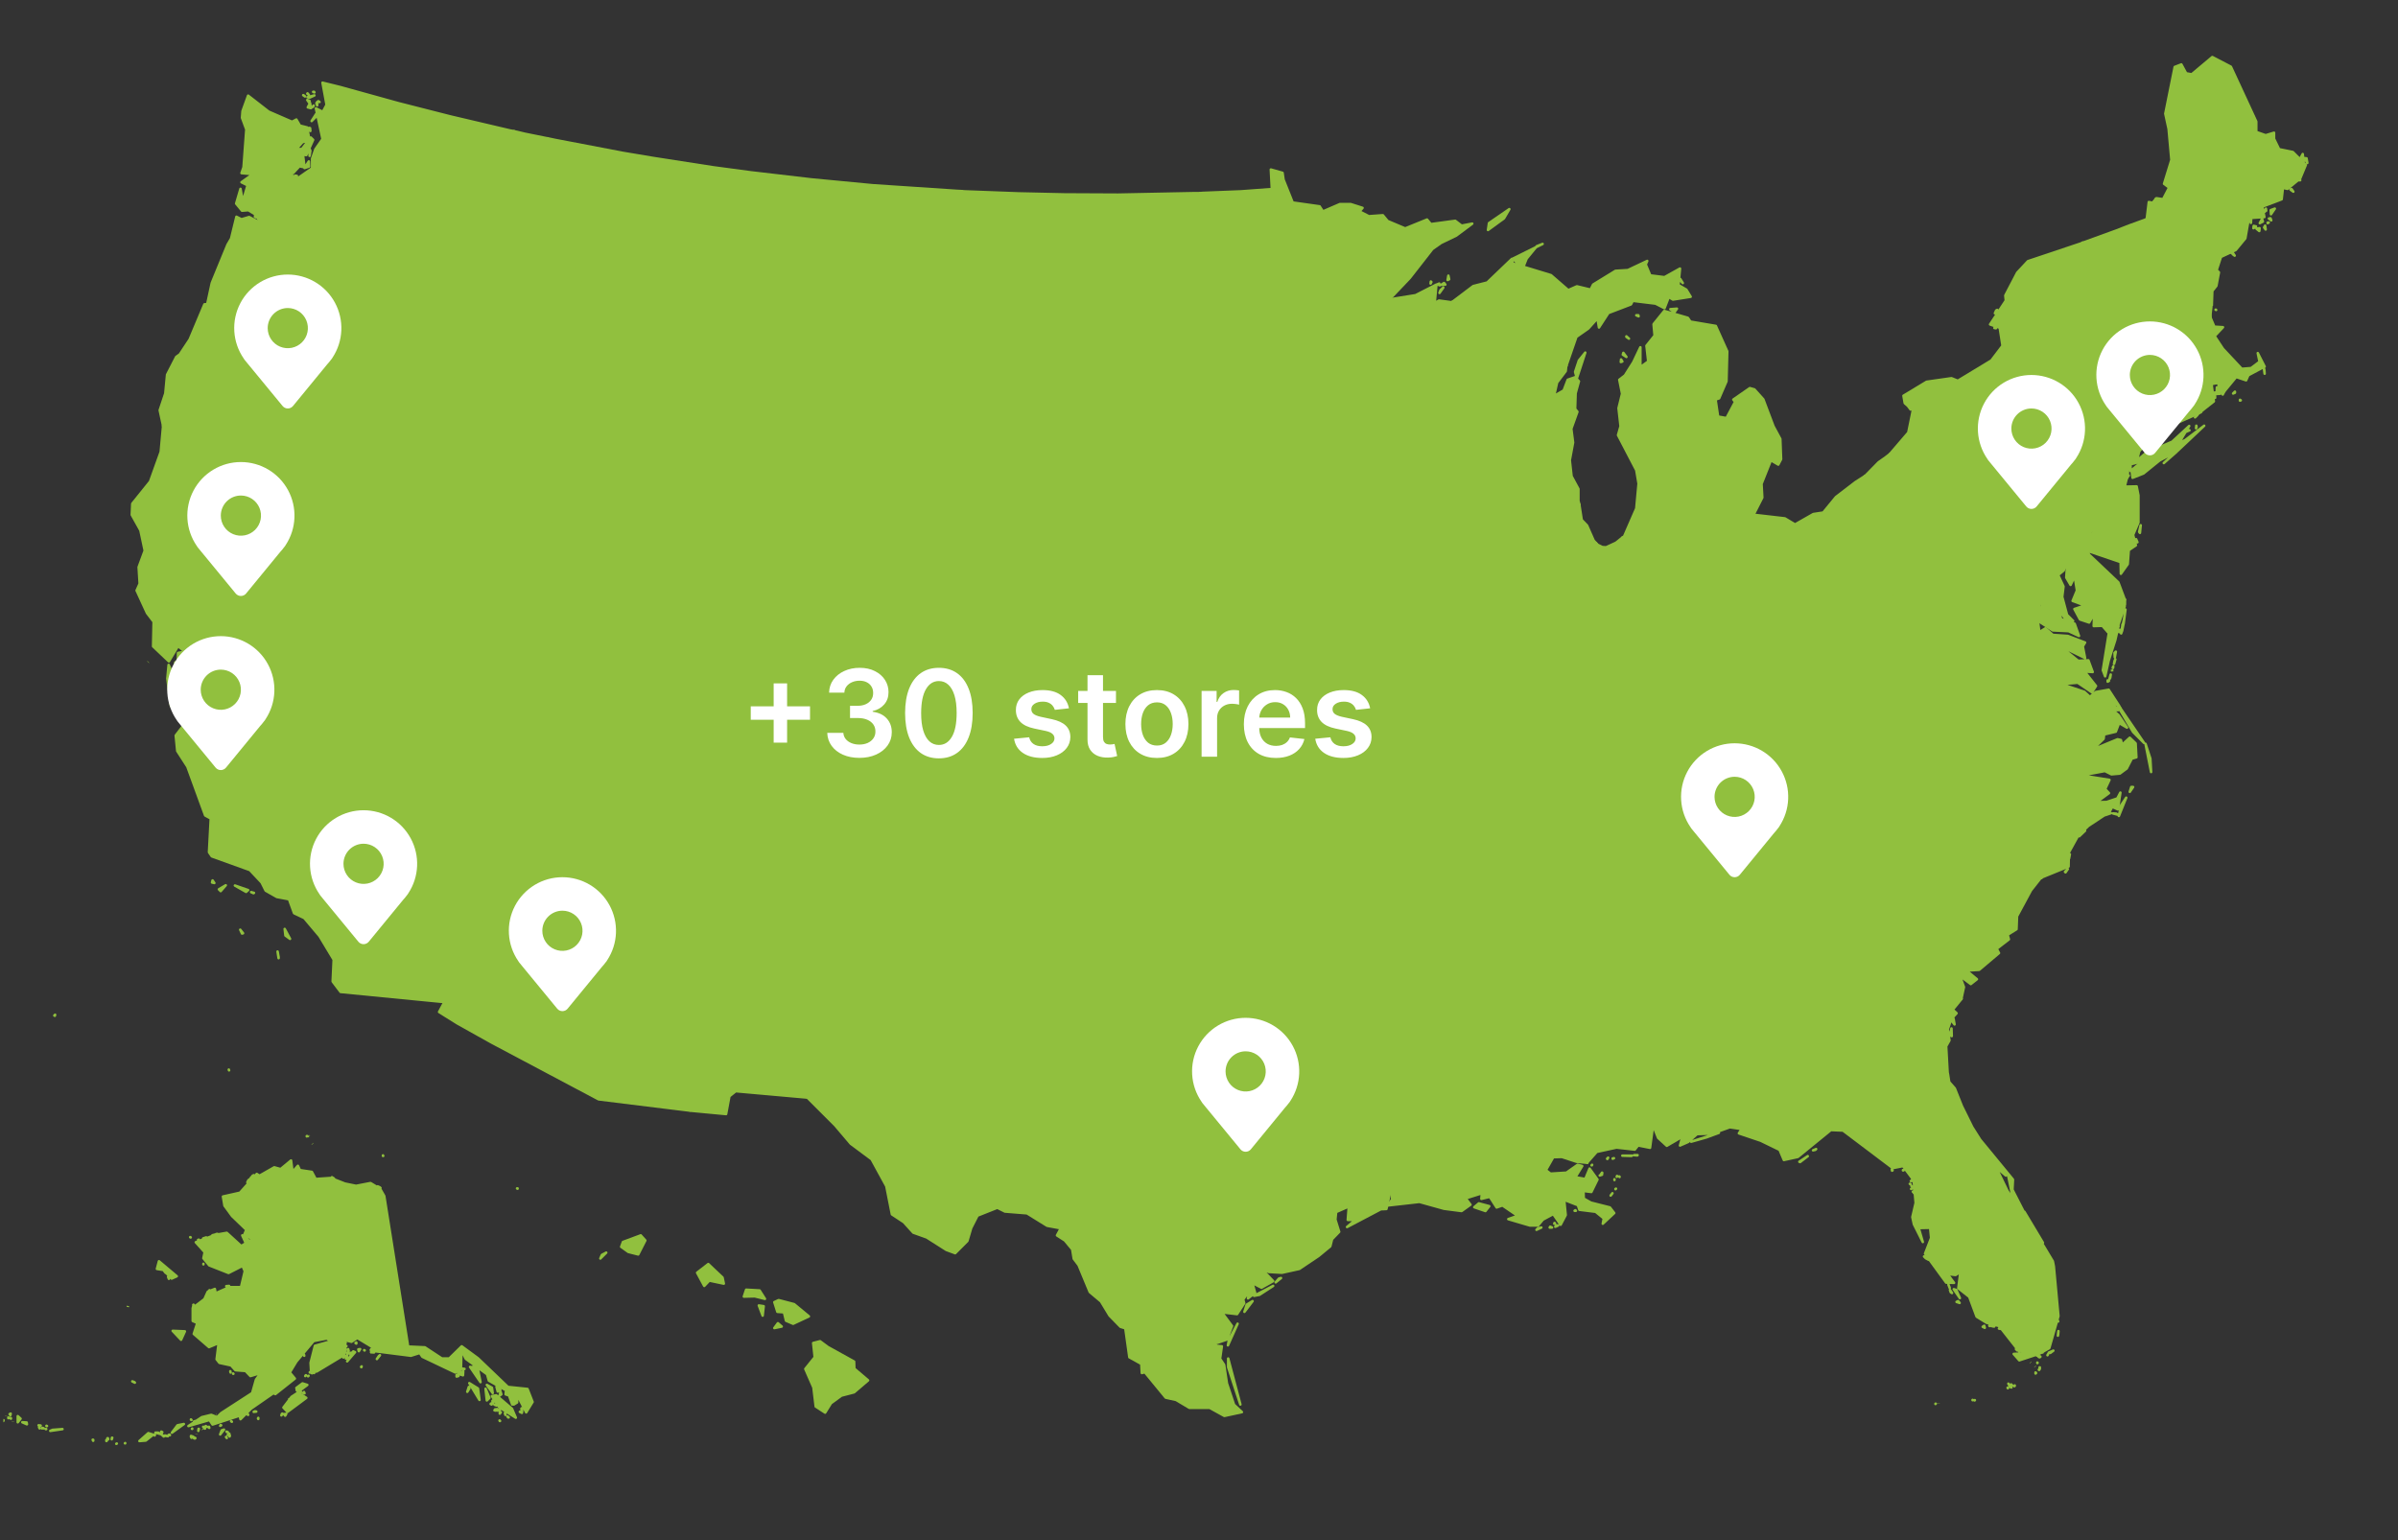 <svg width="537" height="345" viewBox="0 0 537 345" fill="none" xmlns="http://www.w3.org/2000/svg">
<rect x="0" y="0" width="537" height="345" fill="#333333" stroke="none"/>
<g clip-path="url(#clip0_114_5251)">
<path d="M501.787 89.678L501.616 89.565V89.735L501.787 89.678ZM500.081 88.143L500.479 87.972V87.745L500.081 88.143ZM507.133 83.707L507.076 82.911L506.962 82.456L507.133 83.707ZM482.279 77.849L481.881 78.02L478.639 78.986L477.502 79.385L476.194 79.783L475.739 79.953V80.124L475.91 83.081L476.08 85.811L476.251 88.314L476.535 88.484L477.559 88.2L482.166 86.835L482.279 87.119L490.469 83.991L490.526 84.105L491.265 83.821L493.881 82.797L496.384 85.811L496.725 85.527L496.896 84.674L496.839 86.039H497.408L497.578 86.721L498.09 87.688L500.763 84.446L502.981 85.186L503.493 84.048L507.133 82.114L505.597 79.1L505.995 81.034L504.119 82.456L502.014 82.626L497.806 78.133L495.929 75.29L497.806 73.299L495.872 73.185L495.076 71.309L495.019 71.195L491.777 74.721L484.611 77.11L482.279 77.849Z" fill="#91C03E" stroke="#91C03E" stroke-width="0.569" stroke-linejoin="round"/>
<path d="M268.721 43.27L269.859 47.308L272.247 61.868L273.385 67.669L273.726 72.787L275.034 75.858L275.319 78.475L275.546 79.328L275.489 79.498L273.214 83.252L274.693 85.754L277.537 105.773L277.65 108.39L280.494 108.219L291.698 107.593L319.679 105.262L322.466 104.977V104.693L321.67 100.314L318.201 98.551L315.471 95.707L311.149 93.091L309.784 92.977L307.679 91.385L308.248 83.536L306.257 81.716L306.94 78.531L310.58 75.233L309.954 68.408L311.262 66.929L315.698 62.266L320.76 55.782L322.694 54.417L326.106 52.768L329.689 50.095L327.3 50.55L325.879 49.469L320.419 50.209L319.566 49.185L314.675 51.175L310.75 49.526L309.67 48.218L306.542 48.446L304.438 47.365L305.12 46.569L302.447 45.716H300.058L296.248 47.365L295.508 46.227L289.48 45.374L287.432 40.256L287.205 38.72L284.589 37.981L284.816 42.36L277.878 42.872L269.29 43.213L268.721 43.27Z" fill="#91C03E" stroke="#91C03E" stroke-width="0.569" stroke-linejoin="round"/>
<path d="M214.294 42.758L195.469 41.507L181.763 40.199L168.114 38.606L159.639 37.469L146.104 35.365L139.336 34.227L124.208 31.327L122.615 30.985L120.17 42.587L121.25 44.692L122.103 47.934L121.591 48.389L122.672 51.346L124.151 52.597L128.359 59.649L128.757 60.844L130.464 60.73L128.473 70.057L127.677 70.284L126.596 73.413L132.227 73.811L132.682 76.427L135.867 84.218L136.435 84.673L138.653 89.223L139.222 88.768L143.943 88.711L149.914 89.337L151.393 87.403L153.156 90.588L153.497 90.759L153.554 90.418L154.35 84.844L173.801 87.233L189.327 88.711L197.517 89.394L212.133 90.247L212.873 90.304H213.043L213.1 89.508L213.271 85.583L213.498 80.408L213.555 79.1L213.669 76.825L214.579 58.967L215.318 45.09L215.375 42.815L214.294 42.758Z" fill="#91C03E" stroke="#91C03E" stroke-width="0.569" stroke-linejoin="round"/>
<path d="M267.527 43.27L250.352 43.611L238.351 43.554L228.057 43.327L216 42.872L215.375 42.815L215.318 45.09L214.579 58.967L213.669 76.825L213.555 79.1L215.773 79.214L240.854 79.896L264.001 79.725L273.613 79.441L275.546 79.327L275.319 78.474L275.034 75.858L273.726 72.787L273.385 67.668L272.248 61.867L269.859 47.308L268.722 43.27L267.527 43.27Z" fill="#91C03E" stroke="#91C03E" stroke-width="0.569" stroke-linejoin="round"/>
<path d="M185.403 301.757L183.64 300.449L182.104 300.847L182.445 304.032L180.341 306.648L182.161 310.8L182.673 315.065L184.777 316.43L186.085 314.326L188.417 312.62L191.26 311.88L194.389 309.207L191.317 306.591L191.26 304.999L185.403 301.757ZM175.052 297.15L174.199 296.411L173.402 297.492L175.052 297.15ZM170.786 294.705L171.014 292.601L169.933 292.43L170.786 294.705ZM174.369 291.236L173.402 291.691L174.085 293.852L175.564 293.965L176.019 295.842L177.611 296.525L181.137 294.875L177.839 292.146L174.369 291.236ZM167.09 288.904L166.578 290.439L169.023 290.382L171.298 290.951L170.104 289.074L167.09 288.904ZM159.924 284.411L158.615 283.16L156.113 285.093L157.705 288.051L158.843 286.856L162.085 287.539L161.8 286.174L159.924 284.411ZM134.444 281.908L134.786 281.112L135.753 280.6L134.444 281.908ZM143.487 276.733L139.506 278.212L139.108 279.292L140.7 280.43L142.919 280.998L144.511 277.87L143.487 276.733ZM115.904 266.268V266.211H115.79L115.904 266.268ZM85.761 258.818V258.932H85.818L85.761 258.818ZM68.813 254.496H68.699V254.553L68.813 254.496ZM51.296 239.766L51.239 239.595V239.652L51.296 239.766ZM12.338 227.31L12.168 227.481L12.281 227.538L12.338 227.31ZM-52.042 187.954L-51.871 187.897V187.784L-52.042 187.954Z" fill="#91C03E"/>
<path d="M69.951 256.202L70.007 256.259M69.211 254.496H69.154V254.439M-27.473 198.646H-27.53M185.403 301.757L183.64 300.449L182.104 300.847L182.445 304.032L180.341 306.648L182.161 310.8L182.673 315.065L184.777 316.43L186.085 314.326L188.417 312.62L191.261 311.88L194.389 309.207L191.317 306.591L191.26 304.999L185.403 301.757ZM175.052 297.15L174.199 296.411L173.402 297.492L175.052 297.15ZM170.786 294.705L171.014 292.601L169.933 292.43L170.786 294.705ZM174.369 291.236L173.402 291.691L174.085 293.852L175.564 293.965L176.019 295.842L177.611 296.525L181.137 294.875L177.838 292.146L174.369 291.236ZM167.09 288.904L166.578 290.439L169.023 290.382L171.298 290.951L170.104 289.074L167.09 288.904ZM159.924 284.411L158.615 283.16L156.113 285.093L157.705 288.051L158.843 286.856L162.085 287.539L161.8 286.174L159.924 284.411ZM134.444 281.908L134.786 281.112L135.753 280.6L134.444 281.908ZM143.487 276.733L139.506 278.212L139.108 279.292L140.7 280.43L142.919 280.998L144.511 277.87L143.487 276.733ZM115.904 266.268V266.211H115.79L115.904 266.268ZM85.761 258.818V258.932H85.818L85.761 258.818ZM68.813 254.496H68.699V254.553L68.813 254.496ZM51.296 239.766L51.239 239.595V239.652L51.296 239.766ZM12.338 227.31L12.168 227.481L12.281 227.538L12.338 227.31ZM-52.042 187.954L-51.871 187.897V187.784L-52.042 187.954Z" stroke="#91C03E" stroke-width="0.569" stroke-linejoin="round"/>
<path d="M122.558 30.985L117.496 29.962L115.847 29.563L115.108 29.393L108.51 59.081L108.795 61.526L108.567 64.085L108.681 64.654V64.711L108.738 65.791L110.671 67.896L107.885 74.891L101.97 82.626L101.799 84.048L103.335 87.688L97.932 110.096L97.704 111.29L99.297 111.631L115.392 114.816L121.819 116.01L123.468 116.295L125.06 116.579L133.25 117.887L147.923 120.105L149.573 120.333L149.8 118.456L150.312 114.759L152.246 99.972L153.269 92.635L153.497 90.759L153.156 90.588L151.392 87.403L149.914 89.337L143.942 88.711L139.222 88.768L138.653 89.223L136.435 84.673L135.866 84.218L132.681 76.427L132.226 73.811L126.596 73.412L127.676 70.284L128.473 70.057L130.463 60.73L128.757 60.844L128.359 59.649L124.15 52.597L122.672 51.346L121.591 48.388L122.103 47.933L121.25 44.692L120.169 42.587L122.615 30.985L122.558 30.985Z" fill="#91C03E" stroke="#91C03E" stroke-width="0.569" stroke-linejoin="round"/>
<path d="M54.026 45.147L54.083 44.18L53.969 44.237L54.026 45.147ZM66.14 39.971L66.481 39.403L66.083 39.346L66.14 39.971ZM65.059 38.948L65.4 37.81L65.059 37.696V38.948ZM69.211 37.298L69.154 36.161L68.187 37.64L69.211 37.298ZM69.325 34.91L69.495 33.772L69.382 33.488L69.325 34.91ZM69.495 29.336L69.438 28.71L69.211 28.654L69.495 29.336ZM71.315 25.582L70.803 25.526L69.78 27.118L71.315 25.582ZM69.893 24.047L70.178 23.819L70.235 23.649L69.893 24.047ZM69.609 24.218L69.438 23.08L68.927 24.047L69.609 24.218ZM69.325 22.625L68.813 22.398L69.211 22.966L69.325 22.625ZM71.031 23.592V22.853L70.86 23.137L71.031 23.592ZM71.543 22.853L71.315 22.682H71.258L71.543 22.853ZM68.301 21.601L68.017 21.374L67.903 21.317L68.301 21.601ZM70.405 21.374L68.87 21.772L69.268 21.886L70.405 21.374ZM69.154 21.26L68.87 20.919L68.813 20.976L69.154 21.26ZM70.348 20.578H70.121L70.405 20.691L70.348 20.578ZM59.201 49.754L61.249 51.971L60.907 56.237L61.306 57.318L64.377 58.967L73.021 59.763L73.363 60.787L77.457 60.844L81.325 61.356L87.638 60.673L90.766 61.185L91.619 60.787L107.6 64.427L108.681 64.654L108.567 64.085L108.795 61.526L108.51 59.081L115.107 29.393L114.197 29.222L100.889 26.094L89.287 23.137L76.149 19.497L72.225 18.53L73.135 23.478L72.282 25.071L70.746 24.274L72.225 31.156L70.633 33.431L69.893 35.535V37.697L66.538 40.028L65.116 39.118L63.751 39.801L66.254 36.559L65.628 38.777L67.05 37.242L68.187 37.469L67.846 34.625L68.585 34.739L70.121 31.327L69.609 30.815L67.618 33.374L66.31 33.431L67.732 31.838L69.325 31.44L68.756 28.54L67.163 28.142L66.367 26.777L65.4 27.289L60.168 25.014L55.562 21.431L54.31 24.9L54.197 26.379L55.163 28.995L54.538 37.469L54.083 38.777L56.642 39.005L54.083 40.825L55.448 41.507L54.367 45.147L53.855 42.303L52.888 45.602L54.197 47.194L55.618 47.081L57.325 48.104L58.178 49.754L59.201 49.754Z" fill="#91C03E" stroke="#91C03E" stroke-width="0.569" stroke-linejoin="round"/>
<path d="M159.526 181.585L140.359 179.196L130.065 177.717L115.392 175.386L113.913 175.158V175.272L111.411 186.305L110.103 186.248L108.112 184.485L105.61 186.59L105.553 195.632L104.643 197.566V197.737V197.794L104.529 199.215L106.52 204.562L108.283 206.95L105.098 208.827L103.847 211.159L101.799 216.164L100.776 216.391L100.719 220.543L102.482 221.851L101.572 224.353L99.525 224.467L98.33 226.685L102.425 229.244L110.16 233.567L134.046 246.249L154.293 248.752H154.521L156.113 231.974L156.511 227.823L160.777 183.803L161.004 181.755L159.526 181.585Z" fill="#91C03E" stroke="#91C03E" stroke-width="0.569" stroke-linejoin="round"/>
<path d="M62.159 213.15L62.387 214.401V214.628L62.159 213.15ZM53.799 208.258L54.197 209.112L54.424 209.055L53.799 208.258ZM63.752 208.088L63.922 209.567L64.946 210.306L63.752 208.088ZM56.87 200.012L56.244 199.841L56.756 200.069L56.87 200.012ZM50.557 198.306L49.022 199.216L49.42 199.614L50.557 198.306ZM47.6 197.225L47.486 197.68L47.998 197.794L47.6 197.225ZM52.604 198.363L55.107 199.784L55.562 199.386L52.604 198.363ZM39.296 148.542L39.239 148.371V148.599L39.296 148.542ZM72.112 105.375L69.894 104.807L45.552 98.096L36.509 95.366V95.593L35.998 101.224L33.609 107.878L29.628 112.826L29.514 115.328L31.448 118.797L32.415 123.347L31.05 127.044L31.277 130.741L30.595 132.276L32.926 137.338L34.405 139.272L34.291 144.788L37.818 148.144L39.865 144.731L42.083 146.494L42.936 145.698L39.865 146.267L39.808 149.167L40.434 152.807L38.727 151.158L37.761 148.94L37.476 152.011L38.272 158.097L41.457 162.021L39.353 164.751L39.694 168.22L41.969 171.746L45.95 182.666L47.202 183.348L46.803 190.912L47.429 191.822L55.96 194.893L58.576 197.68L59.486 199.5L61.989 200.922L64.718 201.434L65.856 204.562L68.131 205.642L71.543 209.68L74.728 214.969L74.501 219.861L76.264 222.192L99.525 224.467L101.572 224.354L102.482 221.851L100.719 220.543L100.776 216.391L101.8 216.164L103.847 211.159L105.098 208.827L108.283 206.95L106.52 204.562L104.529 199.216L104.643 197.794V197.737L103.164 195.746L98.615 189.661L89.799 177.263L77.515 159.632L70.576 150.021L63.865 140.352L71.6 107.537L72.112 105.375Z" fill="#91C03E"/>
<path d="M33.211 148.258L33.154 148.314M62.159 213.15L62.387 214.401V214.628L62.159 213.15ZM53.799 208.258L54.197 209.112L54.424 209.055L53.799 208.258ZM63.752 208.088L63.922 209.567L64.946 210.306L63.752 208.088ZM56.87 200.012L56.244 199.841L56.756 200.069L56.87 200.012ZM50.557 198.306L49.021 199.216L49.42 199.614L50.557 198.306ZM47.6 197.225L47.486 197.68L47.998 197.794L47.6 197.225ZM52.604 198.363L55.107 199.784L55.562 199.386L52.604 198.363ZM39.296 148.542L39.239 148.371V148.599L39.296 148.542ZM72.112 105.375L69.894 104.807L45.552 98.096L36.509 95.366V95.593L35.998 101.224L33.609 107.878L29.628 112.826L29.514 115.328L31.448 118.797L32.415 123.347L31.05 127.044L31.277 130.741L30.595 132.276L32.926 137.338L34.405 139.272L34.291 144.788L37.818 148.144L39.865 144.731L42.083 146.494L42.936 145.698L39.865 146.267L39.808 149.168L40.434 152.807L38.727 151.158L37.761 148.94L37.476 152.011L38.272 158.097L41.457 162.021L39.353 164.751L39.694 168.22L41.969 171.746L45.95 182.666L47.202 183.348L46.803 190.912L47.429 191.822L55.96 194.893L58.576 197.68L59.486 199.5L61.989 200.922L64.718 201.434L65.856 204.562L68.131 205.642L71.543 209.68L74.728 214.969L74.501 219.861L76.264 222.192L99.525 224.467L101.572 224.354L102.482 221.851L100.719 220.543L100.776 216.391L101.8 216.164L103.847 211.159L105.098 208.827L108.283 206.95L106.52 204.562L104.529 199.216L104.643 197.794V197.737L103.164 195.746L98.615 189.661L89.799 177.263L77.515 159.632L70.576 150.021L63.865 140.352L71.6 107.537L72.112 105.375Z" stroke="#91C03E" stroke-width="0.569" stroke-linejoin="round"/>
<path d="M228.342 149.736L228.569 138.589L225.839 138.475L211.962 137.963L210.597 137.906L209.46 137.849L192.568 136.769L181.308 135.859L167.26 134.494L165.895 134.323L165.724 135.802L162.653 165.433L161.573 175.784L161.118 180.277L161.004 181.755L162.767 181.926L191.431 184.428L204.057 185.225L216.626 185.793L218.446 185.85L219.583 185.907L221.972 185.964L223.109 186.021L226.692 186.135H227.602V184.997L228.228 154.911L228.285 151.556V150.475L228.342 149.736Z" fill="#91C03E" stroke="#91C03E" stroke-width="0.569" stroke-linejoin="round"/>
<path d="M114.198 173.338L120.113 136.541L123.127 118.115L123.468 116.295L121.819 116.01L115.392 114.816L99.297 111.631L97.705 111.29L96.112 110.949L88.093 109.185L73.704 105.773L72.112 105.375L71.6 107.536L63.865 140.352L70.576 150.02L77.515 159.632L89.799 177.262L98.615 189.661L103.164 195.746L104.643 197.737V197.566L105.553 195.632L105.61 186.59L108.112 184.485L110.103 186.248L111.411 186.305L113.913 175.272V175.158L114.198 173.338Z" fill="#91C03E" stroke="#91C03E" stroke-width="0.569" stroke-linejoin="round"/>
<path d="M218.275 190.287L218.332 188.808L218.389 187.329L218.446 185.85L216.626 185.794L204.057 185.225L191.431 184.429L162.767 181.926L161.004 181.756L160.777 183.803L156.511 227.823L156.113 231.974L154.521 248.752L154.748 248.809L162.597 249.548L163.336 245.567L164.758 244.43L180.682 245.851H180.796L179.374 243.065L186.597 243.577L204.626 244.6L215.887 245.112L217.82 191.765L218.218 191.822L218.275 190.287Z" fill="#91C03E" stroke="#91C03E" stroke-width="0.569" stroke-linejoin="round"/>
<path d="M36.509 95.366L45.552 98.096L69.894 104.807L72.112 105.375L73.704 105.773L88.093 109.186L96.112 110.949L97.704 111.29L97.932 110.096L103.335 87.688L101.799 84.048L101.97 82.626L107.885 74.891L110.672 67.896L108.738 65.792L108.681 64.711V64.654L107.6 64.427L91.619 60.787L90.766 61.185L87.638 60.673L81.325 61.356L77.458 60.844L73.363 60.787L73.022 59.763L64.377 58.967L61.306 57.318L60.908 56.237L61.249 51.972L59.202 49.754L59.031 49.81L58.633 50.095L55.789 48.616L54.083 49.128L52.946 48.559L51.751 53.45L50.955 54.815L47.429 63.403L46.405 68.124L45.779 68.18L42.481 76.029L40.263 79.384L39.467 79.953L37.419 83.934L37.021 88.143L35.77 91.896L36.509 95.309L36.509 95.366ZM57.325 48.673L57.154 48.161L57.097 48.559L57.325 48.673Z" fill="#91C03E" stroke="#91C03E" stroke-width="0.569" stroke-linejoin="round"/>
<path d="M147.923 120.105L133.25 117.887L125.06 116.579L123.468 116.295L123.127 118.115L120.113 136.541L114.198 173.338L113.913 175.158L115.392 175.386L130.065 177.717L140.359 179.196L159.525 181.585L161.004 181.755L161.118 180.277L161.573 175.784L162.653 165.433L165.725 135.802L165.895 134.323L164.758 134.21L150.255 132.447L148.037 132.162L149.459 121.072L149.573 120.333L147.923 120.105Z" fill="#91C03E" stroke="#91C03E" stroke-width="0.569" stroke-linejoin="round"/>
<path d="M211.791 112.598L212.246 103.726L212.815 91.783L212.872 90.304L212.133 90.247L197.516 89.394L189.327 88.712L173.8 87.233L154.35 84.844L153.554 90.418L153.497 90.759L153.269 92.636L152.246 99.972L150.312 114.759L149.8 118.456L149.572 120.333L149.459 121.072L148.037 132.163L150.255 132.447L164.758 134.21L165.895 134.324L167.26 134.494L181.308 135.859L192.568 136.769L209.46 137.85L210.597 137.907L210.654 136.428L210.938 130.456L211.45 120.049L211.678 115.613L211.735 114.134L211.791 112.598Z" fill="#91C03E" stroke="#91C03E" stroke-width="0.569" stroke-linejoin="round"/>
<path d="M346.012 192.22L339.869 193.13L342.372 189.149L341.291 186.931L319.623 189.035L301.31 190.514L298.637 190.685L298.978 192.277L301.196 203.765L301.253 206.325L301.878 221.794L301.935 224.353L302.106 224.41L302.959 225.32L306.371 225.206L306.713 230.211L306.826 231.633L308.589 231.462L313.992 231.064L335.433 229.074H335.547L335.49 227.823L336.059 227.424L335.035 225.491L337.196 216.391L336.343 215.367L339.585 211.784L339.358 208.713L341.746 204.732V204.675L341.633 204.562L343.68 202.685L343.111 200.41L344.704 197.907L344.362 195.576L346.069 192.277V192.22L346.012 192.22Z" fill="#91C03E" stroke="#91C03E" stroke-width="0.569" stroke-linejoin="round"/>
<path d="M329.064 115.84L325.936 114.191L324.229 111.859L323.661 108.503L324.116 106.968L322.466 104.977L319.68 105.262L291.698 107.593L280.494 108.219L277.65 108.39L276.456 108.447L277.423 114.759L276.627 117.774L277.878 119.651V120.049L278.276 120.106L280.096 125.452L281.859 128.238L281.973 131.423L283.906 134.096L283.565 135.234L285.328 142.4V142.57L296.987 142.229L309.442 141.149L321.67 139.613L324.457 142.058L324.571 142.172L325.082 141.945L324.684 139.727L326.789 138.419L327.642 132.618L326.789 132.219L327.301 129.262L329.86 128.75L332.703 126.703L333.955 123.12L334.012 121.3L331.737 119.139L331.054 117.774L328.893 116.409L329.007 116.124L329.064 115.84Z" fill="#91C03E" stroke="#91C03E" stroke-width="0.569" stroke-linejoin="round"/>
<path d="M298.239 183.234L296.817 159.177L294.257 157.698L294.03 156.561L291.983 154.741L293.973 152.295L293.177 150.873L291.698 150.93L290.333 149.964L289.764 149.509L287.831 149.622L266.845 150.419L257.233 150.646H238.124L230.446 150.532L228.285 150.475V151.556L228.228 154.911L227.602 184.997V186.135L230.048 186.192L243.242 186.362L274.124 185.907L296.134 184.884L298.295 184.713L298.239 183.234Z" fill="#91C03E" stroke="#91C03E" stroke-width="0.569" stroke-linejoin="round"/>
<path d="M324.457 142.058L321.67 139.613L309.442 141.148L296.987 142.229L285.328 142.57L285.271 142.911L286.693 145.641L288.001 146.551L289.537 149.281L289.764 149.509L290.333 149.964L291.698 150.931L293.177 150.874L293.973 152.295L291.982 154.741L294.03 156.561L294.257 157.698L296.817 159.177L298.238 183.234L298.295 184.713L298.409 186.192L298.466 187.67L298.58 189.206L298.637 190.685L301.31 190.514L319.623 189.035L341.291 186.931L342.372 189.149L339.869 193.13L346.012 192.22H346.069V191.765L346.182 189.149L347.32 187.727L346.979 186.135L346.922 186.078L346.865 186.021L347.092 185.282L347.434 185.395L347.604 185.85L347.547 186.021V186.078V186.533L347.775 186.59L348.23 186.021V185.964L348.287 185.794L349.765 184.884L349.993 184.77L350.505 180.106L350.391 179.879L350.22 179.822L346.182 176.523L346.808 175.329L345.671 172.087L343.623 170.495L339.756 168.789L337.31 166.798L337.595 162.703L338.334 158.893L334.239 159.12L332.988 157.812L332.419 155.196L325.936 149.736L324.116 144.674L324.571 142.172L324.457 142.058Z" fill="#91C03E" stroke="#91C03E" stroke-width="0.569" stroke-linejoin="round"/>
<path d="M276.797 119.935L275.034 118.172L268.835 116.352L266.845 116.295L263.83 117.148L260.247 114.873L249.043 114.987L232.721 114.816L213.441 114.191L211.735 114.134L211.678 115.612L211.45 120.049L210.938 130.456L210.654 136.428L210.597 137.907L211.962 137.964L225.839 138.475L228.569 138.589L228.342 149.736L228.285 150.476L230.446 150.533L238.124 150.646H257.233L266.845 150.419L287.831 149.623L289.764 149.509L289.537 149.281L288.001 146.551L286.693 145.641L285.271 142.912L285.328 142.57V142.4L283.565 135.234L283.906 134.096L281.973 131.423L281.859 128.238L280.096 125.452L278.276 120.105L277.878 120.049L276.797 119.935Z" fill="#91C03E" stroke="#91C03E" stroke-width="0.569" stroke-linejoin="round"/>
<path d="M298.58 189.206L298.466 187.67L298.409 186.192L298.295 184.713L296.134 184.884L274.124 185.907L243.242 186.362L230.048 186.192L227.602 186.135H226.692L223.109 186.021L221.972 185.964L219.583 185.907L218.446 185.85L218.389 187.329L218.332 188.808L218.275 190.286L218.218 191.822H218.559L232.323 192.163L246.882 192.334L247.053 211.784L248.077 215.197L250.351 217.358L252.797 217.472L253.309 216.448L256.664 219.519L261.044 219.974L261.84 220.884L263.432 220.145L267.413 222.021V223.102L268.892 223.045L270.428 221.737L273.271 223.557L275.944 224.524L277.764 222.021L283.565 224.751L285.726 222.988L287.489 222.306L288.911 222.647L294.257 221.111L297.101 222.306L299.66 223.955L301.878 224.353H301.935L301.878 221.794L301.253 206.324L301.196 203.765L298.978 192.277L298.637 190.684L298.58 189.206Z" fill="#91C03E" stroke="#91C03E" stroke-width="0.569" stroke-linejoin="round"/>
<path d="M273.613 79.441L264.001 79.725L240.854 79.896L215.773 79.213L213.555 79.1L213.498 80.408L213.27 85.583L213.1 89.507L213.043 90.304H212.872L212.815 91.782L212.247 103.726L211.792 112.598L211.735 114.133L213.441 114.19L232.721 114.816L249.043 114.986L260.247 114.873L263.83 117.148L266.845 116.295L268.835 116.351L275.034 118.171L276.797 119.934L277.878 120.048V119.65L276.627 117.773L277.423 114.759L276.456 108.446L277.65 108.389L277.537 105.773L274.693 85.754L273.214 83.251L275.489 79.498L275.546 79.327L273.613 79.441Z" fill="#91C03E" stroke="#91C03E" stroke-width="0.569" stroke-linejoin="round"/>
<path d="M345.158 274.97L344.419 275.141L344.078 275.482L345.158 274.97ZM347.547 274.97L347.149 274.8L347.035 274.97H347.547ZM348.912 274.515H348.514L348.286 274.8L348.912 274.515ZM348.229 274.117L348.116 273.946L348.059 274.117H348.229ZM352.779 271.103L352.609 271.217H352.893L352.779 271.103ZM360.742 267.747L361.083 267.292L360.685 267.804L360.742 267.747ZM361.879 266.269L361.765 266.326V266.382L361.879 266.269ZM332.646 271.273L333.499 270.193L331.168 269.567L330.144 270.42L332.646 271.273ZM356.249 266.326L356.021 266.098L355.964 266.212L356.249 266.326ZM356.874 265.302L356.305 265.131L356.476 265.7L356.874 265.302ZM361.538 264.335V264.164V264.221V264.335ZM362.675 263.596L362.618 263.539L362.675 263.652V263.596ZM362.22 263.482L362.106 263.425L362.05 263.596L362.22 263.482ZM358.239 263.311L358.751 263.141V262.97L358.239 263.311ZM358.523 263.027L358.808 262.743L358.751 262.686L358.523 263.027ZM356.533 260.923L356.419 261.036H356.476L356.533 260.923ZM335.547 229.074H335.433L313.992 231.064L308.589 231.462L306.826 231.633L306.883 232.998L308.02 243.974L309.897 246.591L309.954 248.126L311.774 251.311L313.253 255.975L312.741 258.591L312.343 265.074L311.49 267.179H311.603L311.774 268.657L310.807 270.022L317.859 269.226L323.376 270.762L327.3 271.273L329.291 269.852L328.21 268.43L331.85 267.292L331.736 268.544L333.613 268.089L335.149 270.477L336.457 270.022L339.869 272.354L337.765 273.093L342.599 274.515H344.419L345.5 273.207L347.831 271.956L349.481 274.345L350.618 272.183L350.277 268.771L353.348 269.965L353.689 270.989L357.329 271.444L359.149 272.923L358.922 274.117L361.481 271.728L360.514 270.477L356.249 269.397L354.656 268.487L354.599 266.78L356.362 267.008L357.727 264.221L355.964 261.776L354.997 264.107L352.779 263.709L354.315 261.207L353.291 260.923L350.789 262.686L347.206 262.913L346.182 262.117L347.831 259.216L349.765 259.159L353.064 260.24L355.452 260.468L354.144 258.818L351.642 253.927L352.324 251.197L332.703 253.358L333.443 252.619L332.646 250.572L333.841 248.809L334.523 244.373L338.845 236.979L336.741 234.42L336.855 232.543L335.547 229.472L335.547 229.074Z" fill="#91C03E" stroke="#91C03E" stroke-width="0.569" stroke-linejoin="round"/>
<path d="M277.764 314.611L275.034 304.317V306.25L277.764 314.611ZM277.139 296.525L275.205 300.165L274.977 301.359L277.139 296.525ZM278.674 293.852L280.494 291.463L279.186 292.26L278.674 293.852ZM285.101 288.051L280.835 290.269L282.03 290.042L285.101 288.051ZM285.67 287.255L286.864 286.288L286.409 286.402L285.67 287.255ZM218.218 191.822L217.82 191.765L215.886 245.112L204.626 244.6L186.597 243.576L179.374 243.065L180.796 245.851L180.853 245.908L186.995 252.05L190.521 256.202L195.185 259.671L198.483 265.7L199.735 272.013L202.408 273.776L204.512 276.108L207.526 277.188L211.905 279.975L213.896 280.714L216.626 277.985L217.479 275.084L218.901 272.297L223.337 270.534L225.043 271.387L229.991 271.785L234.484 274.572L237.555 275.141L236.702 276.733L238.465 277.871L240.114 279.861L240.456 281.966L241.536 283.387L244.039 289.416L246.541 291.52L248.475 294.705L250.92 297.208L252.001 297.549L252.911 304.032L255.584 305.511L255.698 307.558L256.38 307.388L261.044 313.075L263.375 313.587L266.333 315.35H270.883L274.181 317.17L278.105 316.317L276.342 314.668L274.75 309.89L274.124 305.738L273.214 304.374L273.612 301.587L272.418 301.473L270.826 298.857L272.646 300.791L274.75 300.051L275.887 297.037L273.612 293.966L277.025 294.364L278.617 291.918L278.39 291.065L279.812 289.188L279.47 290.838L281.063 289.587L280.437 287.369L282.485 288.449L285.101 286.97L282.542 284.297L284.134 284.923L287.091 285.094L290.959 284.241L295.281 281.34L297.897 279.179L298.295 277.586L299.888 275.937L299.035 273.207L299.205 271.501L302.049 270.25L301.821 273.264H303.528L301.651 274.856L309.215 270.875L310.466 270.818L311.262 267.179H311.49L312.343 265.074L312.741 258.591L313.253 255.975L311.774 251.311L309.954 248.126L309.897 246.591L308.021 243.974L306.883 232.998L306.826 231.633L306.712 230.211L306.371 225.206L302.959 225.32L302.106 224.41L301.935 224.353H301.878L299.66 223.955L297.101 222.306L294.257 221.112L288.911 222.647L287.489 222.306L285.726 222.988L283.565 224.751L277.764 222.022L275.944 224.524L273.271 223.557L270.428 221.737L268.892 223.045L267.413 223.102V222.022L263.432 220.145L261.84 220.884L261.044 219.974L256.664 219.519L253.309 216.448L252.797 217.472L250.351 217.358L248.076 215.197L247.053 211.784L246.882 192.334L232.323 192.163L218.559 191.822L218.218 191.822Z" fill="#91C03E" stroke="#91C03E" stroke-width="0.569" stroke-linejoin="round"/>
<path d="M490.469 83.991L482.279 87.119L482.165 86.834L477.559 88.199L476.535 88.484L476.649 89.052L478.81 97.413L479.492 98.266L478.014 100.086L479.037 101.053L482.336 97.868L484.099 95.422L484.44 96.105L492.744 92.408L492.914 92.237L492.857 90.872L492.516 89.678L490.753 84.73L490.526 84.105L490.469 83.991Z" fill="#91C03E" stroke="#91C03E" stroke-width="0.569" stroke-linejoin="round"/>
<path d="M482.791 44.521L482.052 45.431L481.199 45.26L480.744 49.014V49.071L482.109 54.189L481.995 55.213L479.549 58.455L480.175 61.412V65.109L479.72 68.521L482.279 77.849L484.611 77.109L491.777 74.721L495.019 71.194V70.284L495.189 68.806L494.791 68.976L494.734 68.635L491.151 64.256L491.038 63.858L482.791 44.521Z" fill="#91C03E" stroke="#91C03E" stroke-width="0.569" stroke-linejoin="round"/>
<path d="M496.043 89.109L495.986 87.915L495.815 88.37L496.043 89.109ZM497.18 88.2L496.441 86.778L496.384 88.256L497.18 88.2ZM496.839 86.436L497.237 87.46L497.749 88.37L498.09 87.688L497.578 86.721L497.408 86.038H496.839V86.436ZM490.526 84.105L490.753 84.73L492.516 89.678L492.858 90.873L492.915 92.237L493.028 92.067L495.758 89.906L495.246 86.038L496.384 85.811L493.881 82.797L491.265 83.82L490.526 84.105Z" fill="#91C03E" stroke="#91C03E" stroke-width="0.569" stroke-linejoin="round"/>
<path d="M482.279 77.849L479.72 68.522L480.175 65.109V61.413L479.549 58.455L481.995 55.214L482.109 54.19L480.744 49.071L480.004 49.356L476.876 50.493L473.805 51.687L466.753 54.247L466.355 54.361L468.914 60.332L469.767 65.963L472.781 70.683L475.625 80.01L475.739 79.953L476.194 79.783L477.502 79.385L478.639 78.986L481.881 78.02L482.279 77.849Z" fill="#91C03E" stroke="#91C03E" stroke-width="0.569" stroke-linejoin="round"/>
<path d="M362.334 202.059L362.562 202.514L363.358 203.026L363.699 226.344L363.813 239.14L366.713 256.657L366.941 256.6L369.5 257.112L370.183 252.05L371.32 254.894L373.254 256.657L376.95 254.496L376.552 254.155L376.666 254.212L374.107 248.354L398.676 244.373L400.325 244.088V244.031L398.79 241.131L398.676 236.979L397.425 234.704L398.05 230.268L399.074 229.131L394.865 221.623L387.244 198.419L387.188 198.305L385.481 198.59L376.382 200.068L371.832 200.637L362.277 201.945L362.334 202.059Z" fill="#91C03E" stroke="#91C03E" stroke-width="0.569" stroke-linejoin="round"/>
<path d="M442.241 313.644H442.127L442.184 313.701L442.241 313.644ZM441.729 313.587V313.644H441.786L441.729 313.587ZM433.482 314.44H433.426V314.497L433.482 314.44ZM449.634 310.857H449.577L449.634 310.971V310.857ZM451.17 310.459V310.345L451.056 310.516L451.17 310.459ZM450.601 310.345L450.374 310.118L450.317 310.174L450.601 310.345ZM450.431 310.8L449.748 309.947L450.146 310.686L450.431 310.8ZM455.834 307.445V307.672L455.947 307.558L455.834 307.445ZM456.63 306.876L456.8 306.591L456.573 306.819L456.63 306.876ZM456.8 306.307H456.743V306.364L456.8 306.307ZM456.289 305.283L456.232 305.226V305.34L456.289 305.283ZM456.687 303.918L456.573 303.975L456.743 304.032L456.687 303.918ZM456.914 303.918L456.8 303.805L456.857 303.975L456.914 303.918ZM456.516 303.805L456.459 303.748V303.861L456.516 303.805ZM458.62 303.407V303.35L458.507 303.577L458.62 303.407ZM456.232 303.634H456.118L456.232 303.691V303.634ZM457.426 302.952H457.255L457.198 303.008L457.426 302.952ZM453.104 302.895V302.781L453.047 302.895H453.104ZM453.616 302.724H453.445L453.616 303.065V302.724ZM452.251 302.781V302.44L451.966 302.497L452.251 302.781ZM451.454 302.212L451.739 302.497V302.383L451.454 302.212ZM459.815 302.553L458.791 303.008L459.132 303.065L459.815 302.553ZM451.852 302.042H451.511V302.155L451.852 302.042ZM460.838 299.198L460.895 298.914L460.952 298.174L460.838 299.198ZM460.895 296.013L460.668 295.444L460.554 295.672L460.895 296.013ZM447.758 297.435L447.644 297.606L447.928 297.662L447.758 297.435ZM446.677 296.923L446.165 297.094L446.563 297.151L446.677 296.923ZM445.54 297.037V296.866L445.483 296.923L445.54 297.037ZM444.345 296.98L444.004 297.207L444.459 297.435L444.345 296.98ZM445.938 297.037L445.881 296.866L445.596 296.809L445.938 297.037ZM438.487 291.463L438.146 291.634L438.829 291.861L438.487 291.463ZM437.122 289.643L436.667 288.961L436.838 289.473L437.122 289.643ZM438.885 290.781L438.089 288.961L437.52 288.79L438.885 290.781ZM436.611 288.506L436.44 288.051L436.326 287.766L436.611 288.506ZM431.89 282.193L430.866 281.454L431.264 281.852L431.89 282.193ZM457.483 278.382L453.331 271.444H453.104L457.483 278.382ZM428.762 267.292L428.591 267.235L428.762 267.349V267.292ZM428.421 266.894L428.364 266.951L428.421 267.008V266.894ZM428.023 266.325V266.269L427.966 266.325H428.023ZM428.25 266.098L428.421 266.212V266.098H428.25ZM428.591 265.87L428.364 265.927H428.421L428.591 265.87ZM428.193 265.814L428.023 265.643L428.08 265.7L428.193 265.814ZM427.795 265.188H427.681L427.852 265.245L427.795 265.188ZM428.193 264.505H427.966L427.909 264.562L428.193 264.505ZM428.421 264.619L428.136 264.335L428.25 264.392L428.421 264.619ZM426.26 262.174L426.146 262.117V262.174H426.26ZM423.814 262.174L423.643 261.946L423.7 262.231L423.814 262.174ZM403.112 260.297L404.819 258.989L402.942 260.24L403.112 260.297ZM406.525 257.567L406.695 257.396L406.013 257.681L406.525 257.567ZM384.913 253.756L378.714 255.747L382.126 254.78L384.913 253.756ZM400.326 244.088L398.676 244.372L374.107 248.354L376.666 254.211L376.837 254.268L376.211 256.6L378.031 255.804L380.022 254.041L383.434 253.927L387.359 252.505L390.032 252.903L389.406 253.87L394.297 255.52L398.506 257.567L399.473 259.842L402.6 259.159L409.994 253.131L412.724 253.245L423.871 261.662L426.146 261.207L428.535 264.392L428.99 269.453L428.25 272.638L428.591 274.231L430.582 278.212L429.672 275.084L432.231 275.027L432.459 277.302L431.094 280.828L435.814 287.312L437.577 287.368L436.099 285.378L437.919 285.605L438.999 284.923L438.544 288.563L440.99 290.496L442.639 294.932L444.857 296.297L447.701 297.037L451.625 302.042L453.672 303.122L450.942 303.293L452.194 304.715L456.687 303.236L458.905 301.985L460.952 294.819L459.928 283.672L459.701 282.534L454.241 273.435L449.578 266.837L446.961 261.434L449.179 263.311L449.634 262.97L450.601 267.69L453.104 271.273L450.658 266.496L450.772 264.221L443.435 255.292L441.672 252.505L439.34 247.785L437.748 243.804L436.497 242.382L436.212 240.562L436.155 240.505L432.231 240.278L430.696 241.472L429.843 245.851L429.046 243.804L402.202 247.159L400.269 244.145L400.326 244.088Z" fill="#91C03E"/>
<path d="M441.843 313.53V313.473M434.108 314.383V314.44M433.994 314.44V314.383M455.777 306.136L455.72 306.08M454.753 305.226L454.696 305.17M457.881 302.667H457.824M442.241 313.644H442.127L442.184 313.701L442.241 313.644ZM441.729 313.587V313.644H441.786L441.729 313.587ZM433.482 314.44H433.426V314.497L433.482 314.44ZM449.634 310.857H449.577L449.634 310.971V310.857ZM451.17 310.459V310.345L451.056 310.516L451.17 310.459ZM450.601 310.345L450.374 310.118L450.317 310.174L450.601 310.345ZM450.431 310.8L449.748 309.947L450.146 310.686L450.431 310.8ZM455.834 307.445V307.672L455.947 307.558L455.834 307.445ZM456.63 306.876L456.8 306.591L456.573 306.819L456.63 306.876ZM456.8 306.307H456.743V306.364L456.8 306.307ZM456.289 305.283L456.232 305.226V305.34L456.289 305.283ZM456.687 303.918L456.573 303.975L456.743 304.032L456.687 303.918ZM456.914 303.918L456.8 303.805L456.857 303.975L456.914 303.918ZM456.516 303.805L456.459 303.748V303.861L456.516 303.805ZM458.62 303.407V303.35L458.507 303.577L458.62 303.407ZM456.232 303.634H456.118L456.232 303.691V303.634ZM457.426 302.952H457.255L457.198 303.008L457.426 302.952ZM453.104 302.895V302.781L453.047 302.895H453.104ZM453.615 302.724H453.445L453.615 303.065V302.724ZM452.251 302.781V302.44L451.966 302.497L452.251 302.781ZM451.454 302.212L451.739 302.497V302.383L451.454 302.212ZM459.815 302.553L458.791 303.008L459.132 303.065L459.815 302.553ZM451.852 302.042H451.511V302.155L451.852 302.042ZM460.838 299.198L460.895 298.914L460.952 298.174L460.838 299.198ZM460.895 296.013L460.668 295.444L460.554 295.672L460.895 296.013ZM447.758 297.435L447.644 297.606L447.928 297.662L447.758 297.435ZM446.677 296.923L446.165 297.094L446.563 297.151L446.677 296.923ZM445.54 297.037V296.866L445.483 296.923L445.54 297.037ZM444.345 296.98L444.004 297.207L444.459 297.435L444.345 296.98ZM445.938 297.037L445.881 296.866L445.596 296.809L445.938 297.037ZM438.487 291.463L438.146 291.634L438.829 291.861L438.487 291.463ZM437.122 289.643L436.667 288.961L436.838 289.473L437.122 289.643ZM438.885 290.781L438.089 288.961L437.52 288.79L438.885 290.781ZM436.611 288.506L436.44 288.051L436.326 287.766L436.611 288.506ZM431.89 282.193L430.866 281.454L431.264 281.852L431.89 282.193ZM457.483 278.382L453.331 271.444H453.104L457.483 278.382ZM428.762 267.292L428.591 267.235L428.762 267.349V267.292ZM428.421 266.894L428.364 266.951L428.421 267.008V266.894ZM428.023 266.325V266.269L427.966 266.325H428.023ZM428.25 266.098L428.421 266.212V266.098H428.25ZM428.591 265.87L428.364 265.927H428.421L428.591 265.87ZM428.193 265.814L428.023 265.643L428.08 265.7L428.193 265.814ZM427.795 265.188H427.681L427.852 265.245L427.795 265.188ZM428.193 264.505H427.966L427.909 264.562L428.193 264.505ZM428.421 264.619L428.136 264.335L428.25 264.392L428.421 264.619ZM426.26 262.174L426.146 262.117V262.174H426.26ZM423.814 262.174L423.643 261.946L423.7 262.231L423.814 262.174ZM403.112 260.297L404.819 258.989L402.942 260.24L403.112 260.297ZM406.525 257.567L406.695 257.396L406.013 257.681L406.525 257.567ZM384.913 253.756L378.714 255.747L382.126 254.78L384.913 253.756ZM400.326 244.088L398.676 244.372L374.107 248.354L376.666 254.211L376.837 254.268L376.211 256.6L378.031 255.804L380.022 254.041L383.434 253.927L387.359 252.505L390.032 252.903L389.406 253.87L394.297 255.52L398.506 257.567L399.473 259.842L402.6 259.159L409.994 253.131L412.724 253.245L423.871 261.662L426.146 261.207L428.535 264.392L428.99 269.453L428.25 272.638L428.591 274.231L430.582 278.212L429.672 275.084L432.231 275.027L432.459 277.302L431.094 280.828L435.814 287.311L437.577 287.368L436.099 285.378L437.919 285.605L438.999 284.923L438.544 288.563L440.99 290.496L442.639 294.932L444.857 296.297L447.701 297.037L451.625 302.042L453.672 303.122L450.942 303.293L452.194 304.715L456.687 303.236L458.905 301.985L460.952 294.819L459.928 283.672L459.701 282.534L454.241 273.435L449.578 266.837L446.961 261.434L449.179 263.311L449.634 262.97L450.601 267.69L453.104 271.273L450.658 266.496L450.772 264.221L443.435 255.292L441.672 252.505L439.34 247.785L437.748 243.804L436.497 242.382L436.212 240.562L436.155 240.505L432.231 240.278L430.696 241.472L429.843 245.851L429.046 243.804L402.202 247.159L400.269 244.145L400.326 244.088Z" stroke="#91C03E" stroke-width="0.569" stroke-linejoin="round"/>
<path d="M437.065 232.088L437.008 230.382L436.61 231.861L437.065 232.088ZM437.691 229.472L437.463 228.164L437.293 228.96L437.691 229.472ZM411.074 193.642L410.335 193.813L408.174 194.268L400.212 195.917L399.472 196.088L398.676 196.201L394.24 197.054L393.046 197.282L388.211 198.192L387.188 198.306L387.245 198.419L394.866 221.624L399.074 229.131L398.051 230.268L397.425 234.704L398.676 236.979L398.79 241.131L400.325 244.031V244.088L400.269 244.145L402.202 247.16L429.046 243.804L429.842 245.851L430.696 241.472L432.231 240.278L436.155 240.505L435.814 234.363L436.553 233.055L436.155 230.61L436.952 228.278L438.146 226.97L437.293 226.173L439.283 223.728H439.226L435.814 220.543L431.15 213.889L428.591 212.695L417.615 203.481L414.942 200.069L409.766 197.908L409.482 196.77L411.074 193.642Z" fill="#91C03E" stroke="#91C03E" stroke-width="0.569" stroke-linejoin="round"/>
<path d="M361.424 259.444L361.14 259.501V259.558L361.424 259.444ZM366.713 258.761H365.917L366.657 258.818L366.713 258.761ZM360.116 259.33L359.889 259.558L359.946 259.615L360.116 259.33ZM365.462 258.875H363.301L365.348 258.932L365.462 258.875ZM341.746 204.675V204.732L339.358 208.713L339.585 211.784L336.343 215.367L337.196 216.391L335.035 225.491L336.059 227.424L335.49 227.823L335.547 229.074V229.472L336.855 232.543L336.741 234.42L338.846 236.979L334.523 244.373L333.841 248.809L332.647 250.572L333.443 252.619L332.703 253.358L352.325 251.197L351.642 253.927L354.145 258.818L355.453 260.468V260.411L357.557 258.022L361.993 257.055L366.088 257.51L366.713 256.714V256.657L363.813 239.14L363.699 226.344L363.358 203.026L362.562 202.514L362.334 202.059H362.221L359.377 202.457L354.372 203.14L342.997 204.561L341.746 204.675Z" fill="#91C03E" stroke="#91C03E" stroke-width="0.569" stroke-linejoin="round"/>
<path d="M411.074 193.642L409.482 196.77L409.766 197.908L414.942 200.069L417.615 203.481L428.591 212.694L431.15 213.889L435.814 220.543L439.226 223.728L439.795 221.112L438.885 218.609L441.331 220.429L442.696 219.349L440.364 217.415L443.207 217.244L447.644 213.491L447.132 212.524L449.862 210.42L449.577 209.396L451.568 208.145L451.682 205.244L454.81 199.443L456.914 196.77L457.141 196.656L444.459 188.637L439.738 189.547L433.312 189.32L430.127 187.67L411.245 193.642H411.074Z" fill="#91C03E" stroke="#91C03E" stroke-width="0.569" stroke-linejoin="round"/>
<path d="M329.007 116.124L328.893 116.408L331.054 117.773L331.736 119.138L334.011 121.3L333.954 123.119L332.703 126.702L329.86 128.75L327.3 129.262L326.788 132.219L327.642 132.617L326.788 138.418L324.684 139.726L325.082 141.944L324.57 142.172L324.115 144.674L325.935 149.736L332.419 155.196L332.988 157.812L334.239 159.12L338.334 158.893L337.594 162.703L337.31 166.798L339.756 168.788L343.623 170.495L345.67 172.087L346.808 175.329L346.182 176.523L350.22 179.822L350.391 179.879L350.05 179.537L351.187 176.864L355.566 178.059L356.647 176.808L355.794 174.305L359.377 172.201L358.41 170.836L359.263 168.902V168.732L359.035 168.675L359.092 163.613L360.344 162.703L362.505 157.641L362.05 155.423L360.628 152.75L361.424 149.736L357.443 121.698L356.874 121.072L355.396 117.717L354.201 116.465L353.689 113.167V113.053L346.012 114.134L341.405 114.702L329.007 116.124Z" fill="#91C03E" stroke="#91C03E" stroke-width="0.569" stroke-linejoin="round"/>
<path d="M381.102 117.319L372.401 118.854L370.41 119.252L363.358 120.39L361.879 121.584L359.661 122.608L358.808 122.551L357.784 122.039L357.443 121.698L361.424 149.736L360.628 152.75L362.05 155.423L362.505 157.642L360.344 162.703L359.093 163.613L359.036 168.675L359.263 168.732L359.491 168.675L360.344 167.082H362.448L365.007 166.229L368.192 167.424L368.533 166.116L370.353 164.751L373.083 165.149L374.562 162.248L378.6 162.589L378.543 160.94L382.126 156.22L381.557 154.059L384.06 154.002L387.131 151.556L386.392 148.769L386.505 148.656L386.392 147.689L382.979 127.556L381.444 118.968L381.273 118.058L381.102 117.319Z" fill="#91C03E" stroke="#91C03E" stroke-width="0.569" stroke-linejoin="round"/>
<path d="M347.604 185.85L347.434 185.395L347.093 185.282L346.865 186.021L346.922 186.078L347.548 186.021L347.604 185.85ZM386.505 148.655L386.392 148.769L387.131 151.556L384.06 154.001L381.557 154.058L382.126 156.219L378.543 160.94L378.6 162.589L374.562 162.248L373.083 165.149L370.354 164.75L368.534 166.115L368.192 167.423L365.007 166.229L362.448 167.082H360.344L359.491 168.675L359.263 168.732V168.902L358.41 170.836L359.377 172.201L355.794 174.305L356.647 176.807L355.567 178.059L351.187 176.864L350.05 179.537L350.391 179.879L350.505 180.106L349.993 184.77L349.766 184.883L348.287 185.793L348.23 185.964L349.879 185.737L361.368 184.201L360.799 181.926L362.733 181.869L385.88 178.798L402.145 176.068L402.373 175.897L402.771 175.443L407.037 173.168L410.335 168.845L410.79 167.367L412.951 165.66L415.681 162.191L416.079 161.622L415.909 161.566H414.487L412.667 160.542L409.425 156.618L408.288 152.636V152.523L408.174 152.409L405.785 151.044L404.705 149.224L402.544 151.328L401.179 151.67L399.472 150.987L397.994 152.125L394.923 150.76L394.126 151.101L391.226 148.598L389.747 147.859L386.96 148.2L386.505 148.655Z" fill="#91C03E" stroke="#91C03E" stroke-width="0.569" stroke-linejoin="round"/>
<path d="M463.056 194.666L462.431 195.291L462.544 195.405L463.056 194.666ZM463.511 191.367L463.227 191.822L463.341 192.277L463.511 191.367ZM466.924 186.078L466.07 186.646L465.615 187.329L466.924 186.078ZM474.26 182.495L473.919 182.267L473.18 182.21L474.26 182.495ZM472.725 182.154H472.213L471.36 182.609L472.725 182.154ZM474.488 182.779L476.137 178.684L474.999 180.39L474.488 182.779ZM476.933 177.376L477.673 176.296H477.274L476.933 177.376ZM481.71 172.94L480.459 166.627L481.54 169.926L481.71 172.94ZM474.772 158.551L474.658 158.608L474.488 158.665H474.545L477.673 163.954L480.118 166.4L474.772 158.551ZM473.748 158.893L473.293 159.006L473.407 159.063H474.374L474.26 158.722L474.09 158.779H473.919V158.893L473.805 158.949L473.748 158.893ZM421.141 171.86L420.856 172.713L420.913 175.158L420.288 175.101L418.809 178.116L417.16 178.286L414.089 181.3L412.724 180.789L410.961 183.405L406.297 187.613L404.022 188.182L401.633 190.4L401.52 191.879L399.415 193.016L399.472 195.519V196.087L400.212 195.917L408.174 194.267L410.335 193.812L411.074 193.642H411.245L430.127 187.67L433.312 189.319L439.738 189.547L444.459 188.637L457.141 196.656L457.369 196.485L463.227 194.097L463.284 190.969L465.388 187.158L467.663 184.997L472.383 181.869L473.009 180.732L474.26 181.3L474.829 177.547L474.146 178.855L471.758 179.651L469.483 179.708L472.27 177.661L471.417 176.751L472.383 174.703L467.037 173.85L466.81 173.566L471.36 172.713L472.838 173.452L474.715 173.281L476.251 172.144L477.388 169.926L478.412 169.641L478.241 166.513L476.933 165.262L475.625 166.457L475.91 169.471L474.943 165.774L474.203 165.604L468.573 167.935L471.075 165.49L471.189 164.523L473.805 163.897L474.545 161.964L476.308 162.987L474.431 160.201L473.123 159.063L450.374 165.547L435.871 169.243L421.198 171.973L421.141 171.86Z" fill="#91C03E" stroke="#91C03E" stroke-width="0.569" stroke-linejoin="round"/>
<path d="M420.856 121.072L419.434 114.93L419.15 113.678L417.558 106.683L415.51 107.991L411.131 111.347L408.287 114.816L406.069 115.157L401.974 117.489L399.7 116.124L392.818 115.328L389.178 116.238L385.595 117.091L381.841 117.887L381.273 118.058L381.443 118.968L382.979 127.555L386.391 147.688L386.505 148.655L386.96 148.2L389.747 147.859L391.226 148.598L394.126 151.101L394.922 150.76L397.993 152.125L399.472 150.987L401.178 151.67L402.543 151.328L404.704 149.224L405.785 151.044L408.174 152.409L408.287 152.523L410.733 151.328L411.586 149.452L410.904 147.518L412.837 144.56L414.259 144.333L414.088 141.831L416.42 138.646L416.818 139.101L418.923 137.508L420.743 134.778L421.027 122.323L421.141 122.266L420.856 121.072Z" fill="#91C03E" stroke="#91C03E" stroke-width="0.569" stroke-linejoin="round"/>
<path d="M402.145 176.068L385.88 178.798L362.732 181.869L360.799 181.926L361.367 184.201L349.879 185.736L348.23 185.964V186.021L347.775 186.589L347.547 186.533V186.078V186.021L346.922 186.078L346.979 186.134L347.32 187.727L346.182 189.149L346.069 191.765V192.22V192.277L344.362 195.575L344.704 197.907L343.111 200.41L343.68 202.684L341.633 204.561L341.746 204.675L342.997 204.561L354.372 203.139L359.377 202.457L362.221 202.059H362.334L362.277 201.945L371.832 200.637L376.382 200.068L385.482 198.59L387.188 198.305L388.211 198.192L393.046 197.282L394.24 197.054L398.676 196.201L399.472 196.087V195.518L399.415 193.016L401.52 191.879L401.633 190.4L404.022 188.182L406.297 187.613L410.961 183.405L412.724 180.788L414.089 181.3L417.16 178.286L418.809 178.115L420.288 175.101L420.913 175.158L420.856 172.712L421.141 171.859L420.231 172.03L416.989 172.94L413.122 173.736L403.396 175.727L402.373 175.897L402.145 176.068Z" fill="#91C03E" stroke="#91C03E" stroke-width="0.569" stroke-linejoin="round"/>
<path d="M473.919 158.779H474.089L474.26 158.722L474.146 158.438L473.919 158.779ZM471.985 152.409V152.693L472.27 152.523L471.985 152.409ZM472.668 151.101L472.554 151.84L472.383 152.125L472.668 151.101ZM473.179 149.622L473.236 149.281L473.123 149.622H473.179ZM473.521 148.087L473.691 147.689L473.407 148.712L473.521 148.087ZM473.578 147.234L473.805 145.982L473.521 146.267L473.578 147.234ZM474.601 141.603L474.715 141.091L474.658 141.205L474.601 141.603ZM474.374 140.295L473.634 140.579L472.497 141.091L472.099 141.603L472.27 141.66L470.905 150.134L471.416 151.499L472.213 147.973L473.691 143.366L474.374 140.352V140.295ZM475.511 139.84L475.341 139.897L475.284 140.124L474.999 141.888L475.227 141.262L475.511 139.84ZM416.079 161.622L415.681 162.191L412.951 165.66L410.79 167.367L410.335 168.845L407.036 173.168L402.771 175.443L402.373 175.898L403.396 175.727L413.122 173.736L416.989 172.94L420.231 172.03L421.141 171.86L421.198 171.973L435.871 169.243L450.373 165.547L473.123 159.063L472.952 158.779L472.895 158.608L473.293 159.006L473.748 158.892L473.691 158.836L473.293 156.902L473.578 156.959L474.488 158.665L474.658 158.608L474.772 158.551L474.544 158.096L472.213 154.513L469.312 155.025L468.004 156.106L466.753 154.968L462.487 153.546L459.53 153.433L465.274 152.921L468.459 155.082L469.369 153.66L466.81 150.418L468.63 150.532L467.663 147.916L465.388 148.03L459.985 143.651H459.302L466.923 147.404L466.412 144.788L466.923 143.935L463.056 142.456L459.701 142.229L458.051 140.75L456.686 141.603L456.174 137.679L456.743 137.793L456.629 134.608L456.516 134.494L456.402 134.551L456.288 134.494L456.004 134.266L455.833 134.096L454.013 133.3L452.136 131.935L449.52 131.252L449.35 131.195V131.252L449.008 133.641L443.719 131.366L443.833 134.665L440.933 140.181L439.169 142.115L438.032 145.47L434.563 144.276L432.857 152.011L431.492 154.627L431.264 158.039L430.24 159.689L426.43 160.826L423.302 163.272L421.823 163.499L420.401 164.75L416.818 163.442L416.193 161.679L416.079 161.622Z" fill="#91C03E"/>
<path d="M473.009 150.418L472.952 149.963M473.919 158.779H474.089L474.26 158.722L474.146 158.438L473.919 158.779ZM471.985 152.409V152.693L472.27 152.523L471.985 152.409ZM472.668 151.101L472.554 151.84L472.383 152.125L472.668 151.101ZM473.179 149.622L473.236 149.281L473.123 149.622H473.179ZM473.521 148.087L473.691 147.689L473.407 148.712L473.521 148.087ZM473.578 147.234L473.805 145.982L473.521 146.267L473.578 147.234ZM474.601 141.603L474.715 141.091L474.658 141.205L474.601 141.603ZM474.374 140.295L473.634 140.579L472.497 141.091L472.099 141.603L472.27 141.66L470.905 150.134L471.416 151.499L472.213 147.973L473.691 143.366L474.374 140.352V140.295ZM475.511 139.84L475.341 139.897L475.284 140.124L474.999 141.888L475.227 141.262L475.511 139.84ZM416.079 161.622L415.681 162.191L412.951 165.66L410.79 167.367L410.335 168.845L407.036 173.168L402.771 175.443L402.373 175.898L403.396 175.727L413.122 173.736L416.989 172.94L420.231 172.03L421.141 171.86L421.198 171.973L435.871 169.243L450.373 165.547L473.123 159.063L472.952 158.779L472.895 158.608L473.293 159.006L473.748 158.892L473.691 158.836L473.293 156.902L473.578 156.959L474.488 158.665L474.658 158.608L474.772 158.551L474.544 158.096L472.213 154.513L469.312 155.025L468.004 156.106L466.753 154.968L462.487 153.546L459.53 153.433L465.274 152.921L468.459 155.082L469.369 153.66L466.81 150.418L468.63 150.532L467.663 147.916L465.388 148.03L459.985 143.651H459.302L466.923 147.404L466.412 144.788L466.923 143.935L463.056 142.456L459.701 142.229L458.051 140.75L456.686 141.603L456.174 137.679L456.743 137.793L456.629 134.608L456.516 134.494L456.402 134.551L456.288 134.494L456.004 134.266L455.833 134.096L454.013 133.3L452.136 131.935L449.52 131.252L449.35 131.195V131.252L449.008 133.641L443.719 131.366L443.833 134.665L440.933 140.181L439.169 142.115L438.032 145.47L434.563 144.276L432.857 152.011L431.492 154.627L431.264 158.039L430.24 159.689L426.43 160.826L423.302 163.272L421.823 163.499L420.401 164.75L416.818 163.442L416.193 161.679L416.079 161.622Z" stroke="#91C03E" stroke-width="0.569" stroke-linejoin="round"/>
<path d="M354.998 78.986L353.576 80.749L352.723 83.308L353.121 84.73L354.998 78.986ZM322.353 65.621L323.206 64.426L322.58 64.995L322.353 65.621ZM323.661 63.744L323.376 63.403L322.751 63.801L323.661 63.744ZM311.263 66.929L309.954 68.408L310.58 75.232L306.94 78.531L306.258 81.716L308.248 83.536L307.68 91.384L309.784 92.977L311.149 93.09L315.471 95.707L318.201 98.55L321.67 100.313L322.467 104.692V104.977L324.116 106.967L323.661 108.503L324.23 111.858L325.936 114.19L329.064 115.84L329.007 116.124L341.405 114.702L346.012 114.133L353.69 113.053L353.462 112.2V109.527L351.927 106.683L351.529 103.1L352.268 99.119L351.87 96.048L353.235 92.237L352.723 91.612L352.837 88.086L353.576 85.413L352.723 84.503L351.074 85.071L350.164 87.46L348.002 88.711L348.685 85.697L350.619 83.138L350.732 82L350.789 81.943L348.059 79.213V75.346L344.988 72.844L340.78 72.559L336.457 71.422L327.13 68.578L325.31 67.554L325.14 67.725L322.239 67.327L321.272 67.896L321.67 63.744L317.007 66.133L311.319 67.043L311.263 66.929ZM322.41 63.915L322.296 63.517L321.898 63.687L322.41 63.915ZM320.362 63.517L320.533 63.175L320.419 63.062L320.362 63.517ZM324.514 62.55L324.343 61.753L324.173 62.72L324.514 62.55Z" fill="#91C03E" stroke="#91C03E" stroke-width="0.569" stroke-linejoin="round"/>
<path d="M431.719 131.082L423.643 133.072L421.141 122.267L421.027 122.324L420.743 134.779L418.923 137.509L416.819 139.101L416.421 138.646L414.089 141.831L414.259 144.333L412.838 144.561L410.904 147.518L411.586 149.452L410.733 151.329L408.288 152.523V152.637L409.425 156.618L412.667 160.542L414.487 161.566H415.909L416.079 161.623L416.193 161.68L416.819 163.443L420.402 164.751L421.824 163.5L423.302 163.272L426.43 160.827L430.241 159.689L431.264 158.04L431.492 154.627L432.857 152.011L434.563 144.276L438.032 145.471L439.17 142.115L440.933 140.182L443.833 134.665L443.72 131.366L449.009 133.641L449.35 131.253V131.196L447.701 128.352L444.288 127.954L442.298 129.49V130.627L440.592 131.025L438.089 132.788L436.781 133.073L434.165 136.769L432.857 130.798L431.719 131.082Z" fill="#91C03E" stroke="#91C03E" stroke-width="0.569" stroke-linejoin="round"/>
<path d="M465.161 121.698L465.388 122.551L470.108 136.03L475.511 134.437L475.454 134.324H475.568L475.739 134.381L475.853 134.324L475.739 134.096L474.374 130.456L467.72 124.143L468.004 119.764H466.639L465.615 120.56L465.161 121.698Z" fill="#91C03E" stroke="#91C03E" stroke-width="0.569" stroke-linejoin="round"/>
<path d="M456.004 134.267L456.288 134.494L456.402 134.551L456.516 134.494L456.629 134.551L457.028 134.779L457.141 134.949V135.347L457.255 135.575L457.994 134.21L457.198 133.755L456.231 133.812L456.004 134.267Z" fill="#91C03E" stroke="#91C03E" stroke-width="0.569" stroke-linejoin="round"/>
<path d="M475.568 139.613L475.967 136.542L475.625 138.817L475.398 139.783L475.341 139.897L475.512 139.84L475.568 139.613ZM475.853 134.324L475.739 134.38L475.853 134.722V135.404V134.324ZM432.857 130.797L434.165 136.769L436.781 133.072L438.089 132.788L440.592 131.025L442.298 130.627V129.489L444.288 127.954L447.701 128.352L449.35 131.196L449.521 131.252L452.137 131.935L454.014 133.3L455.834 134.096L456.004 134.267L456.232 133.812L457.198 133.755L457.995 134.21L457.255 135.575V135.632L456.175 138.93L459.701 141.205L463.227 141.376L465.559 142.456L464.592 139.727L461.578 138.703L460.838 136.371L462.715 138.873L464.251 139.101L462.886 137.736L461.805 133.698L462.09 131.366L460.895 128.807L462.146 127.783L463.056 124.485L462.715 129.376L463.682 131.025L464.592 129.091L465.104 132.276L464.137 134.608L466.924 135.632L464.535 136.428L465.786 138.76L467.834 139.442L468.971 137.452L468.857 140.238L470.791 140.181L472.042 141.603H472.099L472.497 141.091L473.635 140.58L474.374 140.295L474.317 140.181L475.796 135.802V135.632L475.512 134.494V134.437L470.109 136.03L465.388 122.551L465.161 121.698L464.194 121.982L460.156 123.233L437.919 129.432L433.881 130.513L432.857 130.797Z" fill="#91C03E" stroke="#91C03E" stroke-width="0.569" stroke-linejoin="round"/>
<path d="M478.639 121.47L478.355 120.788V121.47H478.639ZM479.208 119.366L479.379 117.66L479.038 119.139L479.208 119.366ZM476.876 101.906L470.905 100.427L469.881 100.143L468.914 99.915L466.526 105.205L467.549 106.456L467.492 110.266L468.573 110.437L470.791 116.238L470.677 116.409L467.891 120.504L468.175 123.632L474.886 125.906L474.943 128.523L476.478 126.361L476.706 123.233L478.298 122.153L477.673 119.821L478.867 117.034V110.949L478.469 108.958L475.796 109.015L476.478 106.285L476.876 101.906Z" fill="#91C03E" stroke="#91C03E" stroke-width="0.569" stroke-linejoin="round"/>
<path d="M476.706 106.512L475.852 107.707L475.625 108.048L476.706 106.512ZM484.554 103.726L487.398 101.223V101.109L484.554 103.726ZM477.104 105.489V103.555L476.933 104.579L477.104 105.489ZM490.298 96.389L489.616 96.218L489.502 96.73L490.298 96.389ZM491.834 95.365L491.777 95.934L491.891 95.593L491.834 95.365ZM490.241 95.422L486.431 98.948L480.573 101.451L479.037 102.759L478.924 104.01L477.331 105.318L477.559 107.024L480.004 106.057L483.587 103.157L487.568 101.053L493.597 95.365L489.331 98.607L487.966 99.176L490.241 95.422ZM492.004 93.034L492.232 92.692L491.549 93.488L492.004 93.034ZM428.079 90.929L427.169 90.815L427.852 91.725L428.079 90.929ZM446.961 73.526L447.075 72.9L446.62 73.469L446.961 73.526ZM447.245 69.431L447.018 69.545L446.734 70.171L447.245 69.431ZM423.188 101.735L423.586 103.441L426.601 104.181L443.89 99.46L461.293 94.228L464.478 96.673L465.103 98.095L468.8 99.688L468.914 99.915L469.881 100.143L470.905 100.427L476.876 101.906L476.762 101.621L477.274 103.953L478.412 103.669L479.037 101.109V101.053L478.014 100.086L479.492 98.266L478.81 97.413L476.649 89.052L476.535 88.484L476.251 88.313L476.08 85.811L475.909 83.081L475.739 80.123V79.953L475.625 80.01L472.781 70.682L469.767 65.962L468.914 60.331L466.355 54.36L466.013 54.531L454.127 58.512L451.738 61.071L449.065 66.189L449.179 67.327L445.653 72.673L447.814 73.412L448.44 77.45L445.937 80.749L438.43 85.299L437.008 84.73L431.435 85.526L426.259 88.654L426.544 90.304L428.364 91.896L427.34 96.901L423.245 101.678L423.188 101.735Z" fill="#91C03E" stroke="#91C03E" stroke-width="0.569" stroke-linejoin="round"/>
<path d="M468.801 99.688L465.104 98.096L464.478 96.674L461.293 94.228L443.89 99.461L426.601 104.181L423.587 103.442L423.189 101.735L422.222 102.475L420.686 103.555L417.899 106.399L417.558 106.683L419.151 113.679L419.435 114.93L420.857 121.072L421.141 122.267L423.644 133.072L431.719 131.082L432.857 130.798L433.881 130.513L437.919 129.433L460.156 123.233L464.194 121.982L465.161 121.698L465.616 120.56L466.639 119.764H468.004L468.175 119.252L470.393 116.75L470.621 116.352L470.791 116.238L468.573 110.437L467.493 110.266L467.549 106.456L466.526 105.205L468.914 99.916L468.801 99.688Z" fill="#91C03E" stroke="#91C03E" stroke-width="0.569" stroke-linejoin="round"/>
<path d="M496.213 69.374H496.156L496.27 69.431L496.213 69.374ZM500.422 57.261L499.967 56.578V56.919L500.422 57.261ZM499.625 56.635V56.066L499.568 55.725L499.625 56.635ZM501.673 54.246L501.559 54.189L501.616 54.36L501.673 54.246ZM507.36 51.403L507.246 50.55L507.019 50.948L507.36 51.403ZM505.938 51.744L505.995 51.118L505.313 51.232L505.938 51.744ZM508.043 49.867H507.815V49.981L508.043 49.867ZM505.199 50.72L504.687 50.606L504.63 51.118L505.199 50.72ZM508.099 48.957L508.611 49.355L508.441 48.9L508.099 48.957ZM506.564 49.014L506.052 49.981L506.734 49.64L506.564 49.014ZM504.118 49.071L503.891 49.412L504.061 49.924L504.118 49.071ZM507.474 47.194L507.417 46.739L507.246 47.023L507.474 47.194ZM507.189 47.422L506.678 46.967V47.365L507.189 47.422ZM504.005 48.73L503.891 48.104L503.663 48.616L504.005 48.73ZM509.408 46.739L508.554 47.99L508.498 47.08L509.408 46.739ZM513.559 42.929L513.161 42.36L512.934 42.474L513.559 42.929ZM515.095 40.369L514.754 40.199L514.697 40.369H515.095ZM515.834 35.933H515.322L515.891 36.104L515.834 35.933ZM516.687 36.502L516.517 35.478L516.062 35.421L516.687 36.502ZM515.777 35.592L515.664 34.511L515.265 35.251L515.777 35.592ZM482.791 44.521L491.038 63.858L491.151 64.256L494.734 68.635V68.578L495.303 68.408L495.417 65.166L496.327 64.028L496.895 61.014L496.384 60.502L497.35 57.545L500.649 56.009L502.81 53.393L503.606 48.843L507.076 48.616L506.621 46.284L510.943 44.635L511.227 42.075L512.251 42.303L515.095 39.971L516.346 36.957L513.445 34.056L510.374 33.431L509.237 31.099V29.734L507.36 30.303L505.256 29.563V27.232L499.568 14.947L495.417 12.786L490.81 16.653L489.559 16.426L488.478 14.435L487 15.004L484.895 25.468L485.635 28.881L486.26 35.819L484.611 41.166L485.748 42.019L484.383 44.635L482.905 44.407L482.791 44.521Z" fill="#91C03E" stroke="#91C03E" stroke-width="0.569" stroke-linejoin="round"/>
<path d="M363.301 80.977L363.017 80.522L362.96 81.091L363.301 80.977ZM364.211 79.953L363.529 79.043L363.415 79.441L364.211 79.953ZM364.78 75.858L364.211 75.346V75.46L364.78 75.858ZM363.358 120.39L370.41 119.252L372.401 118.854L381.102 117.319L381.273 118.058L381.842 117.887L385.595 117.091L389.178 116.238L392.818 115.328L392.761 115.157L394.638 111.461L394.467 108.39L396.572 103.1L398.221 104.067L398.847 102.873L398.676 98.323L397.141 95.479L394.866 89.451L392.875 87.233L391.851 86.948L388.155 89.508L388.553 90.02L386.619 93.659L384.742 93.318L384.173 89.508L384.97 89.223L386.619 85.413L386.79 78.702L384.23 73.015L378.543 72.048L377.974 71.195L372.685 69.659L370.296 72.617L370.524 75.176L368.704 77.451L369.102 80.977L367.339 82.228V77.792L365.747 81.147L363.87 84.105L362.619 85.072L363.244 88.2L362.448 91.441L362.903 95.479L362.334 97.47L366.429 105.318L366.941 108.333L366.429 113.906L363.699 120.162L363.358 120.39ZM375.529 69.147L374.05 69.261L374.96 69.943L375.529 69.147ZM366.884 70.626H366.429L366.941 70.853L366.884 70.626ZM376.837 63.403L376.268 62.493L376.041 62.55L376.837 63.403ZM325.31 67.555L327.13 68.579L336.457 71.422L340.779 72.56L344.988 72.844L348.059 75.346V79.214L350.789 81.944V81.887L353.007 75.46L355.68 73.583L357.728 71.308L358.069 73.356L360.173 70.114L365.235 68.18L365.633 67.384L370.751 68.01L372.742 69.033L373.709 66.531L374.619 67.1L378.6 66.474L377.633 64.882L375.87 63.858L376.211 60.161L372.742 62.095L369.557 61.697L368.533 59.251L368.875 58.455L364.552 60.502L361.766 60.673L356.761 63.744L356.192 64.882L353.121 64.142L351.187 64.996L347.32 61.64L338.732 59.024L338.561 58L333.045 63.289L329.917 64.085L325.481 67.441L325.31 67.555ZM345.443 54.645L338.789 57.943L341.007 60.104L341.86 57.943L344.135 55.157L345.443 54.645ZM337.993 46.853L333.443 49.981L333.215 51.517L336.798 48.901L337.993 46.853Z" fill="#91C03E" stroke="#91C03E" stroke-width="0.569" stroke-linejoin="round"/>
<path d="M0.793 318.137L0.509 318.25L0.736 318.307L0.793 318.137ZM1.874 317.511V317.682L1.987 317.625L1.874 317.511ZM2.442 317.795V317.682L2.385 317.739L2.442 317.795ZM2.329 317.682V317.625H2.215L2.329 317.682ZM-42.032 280.316L-42.089 280.714L-41.975 281.852L-42.032 280.316ZM-42.317 278.781L-42.26 279.292L-42.203 279.122L-42.317 278.781ZM2.329 316.999L2.386 316.658L2.158 316.772L2.329 316.999ZM8.812 319.786L8.755 319.729L8.869 319.957L8.812 319.786ZM4.604 317.795L3.978 317.227V318.592L4.604 317.795ZM6.025 319.047L5.968 318.648L5.002 318.592L6.025 319.047ZM9.438 319.843L9.381 319.957H9.495L9.438 319.843ZM9.665 319.9H9.552L9.779 319.957L9.665 319.9ZM10.348 320.127H10.291H10.234H10.348ZM-39.871 281.567L-39.644 281.624L-39.473 281.567H-39.871ZM9.097 319.331L8.642 319.274L8.812 319.445L9.097 319.331ZM-42.942 277.131L-43.738 276.79L-43.795 276.961L-42.942 277.131ZM10.518 319.445L10.405 319.388V319.445H10.518ZM13.988 320.127L11.77 320.298L11.258 320.525L13.988 320.127ZM-46.98 268.202H-47.606L-47.492 268.373L-46.98 268.202ZM20.869 322.743V322.516H20.756L20.869 322.743ZM23.827 322.8L23.94 322.687L23.827 322.573V322.8ZM26.045 323.426L26.158 323.369H26.102L26.045 323.426ZM24.225 322.402L24.168 322.175H24.054L24.225 322.402ZM28.035 323.255L27.978 323.312H28.035V323.255ZM-46.639 265.302L-47.492 265.416L-46.411 266.382L-46.639 265.302ZM25.021 322.402L25.135 322.061H25.078L25.021 322.402ZM34.633 321.549L34.689 321.435L34.576 321.378L34.633 321.549ZM33.211 321.037L31.22 322.8L32.642 322.687L34.291 321.378L33.211 321.037ZM36.794 321.663L36.395 321.549L36.68 321.777L36.794 321.663ZM37.59 321.72L36.964 321.549L36.85 321.606L37.59 321.72ZM35.429 320.923H34.803L35.884 321.208L35.429 320.923ZM38.045 321.492L37.988 321.378L37.761 321.435L38.045 321.492ZM36.339 320.81L36.111 320.696V321.322L36.339 320.81ZM43.618 322.232L43.562 322.175H43.448L43.618 322.232ZM43.732 322.175V322.118L43.618 322.061L43.732 322.175ZM42.765 321.833L42.879 322.061V322.004L42.765 321.833ZM43.277 321.833L42.765 321.663L43.391 322.118L43.277 321.833ZM50.784 322.118L50.671 321.89H50.614L50.784 322.118ZM111.98 318.307L111.866 318.194L111.923 318.307H111.98ZM43.05 320.07V320.013L42.993 320.07H43.05ZM113.629 317.284L113.8 317.511H113.913L113.629 317.284ZM51.467 321.549L51.41 321.606V321.777L51.467 321.549ZM44.415 320.525L44.528 320.07H44.471L44.415 320.525ZM116.928 315.976L116.416 316.26L116.871 316.487L116.928 315.976ZM41.173 318.99L39.751 319.274L38.5 320.923L41.173 318.99ZM51.353 321.151L51.012 321.435L51.353 321.378V321.151ZM116.928 315.691L116.814 315.464L116.757 315.577L116.928 315.691ZM45.893 319.672L45.495 319.615L45.893 320.013V319.672ZM113.174 316.43L113.06 316.544L113.174 316.942V316.43ZM46.803 319.615L46.633 319.672L46.86 319.843L46.803 319.615ZM51.012 320.81H50.841L50.727 320.696L51.012 320.81ZM46.348 319.615L46.064 319.445L46.178 319.615H46.348ZM50.159 320.241L49.647 320.412L49.306 321.322L50.159 320.241ZM111.923 316.26V316.658L112.15 316.374L111.923 316.26ZM43.448 318.421L43.903 318.307H43.846L43.448 318.421ZM42.879 318.08L42.765 317.966V318.023L42.879 318.08ZM111.923 315.862L111.809 315.805L111.752 315.976L111.923 315.862ZM49.533 319.274L49.419 319.217L49.306 319.388L49.533 319.274ZM111.354 315.976L111.411 315.691L111.297 315.634L111.354 315.976ZM110.899 315.691L110.728 315.919L111.013 315.976L110.899 315.691ZM51.922 318.478L51.808 318.364H51.751L51.922 318.478ZM110.728 314.667L111.183 314.838L111.354 314.611L110.728 314.667ZM111.411 314.269L111.24 314.383L111.525 314.554L111.411 314.269ZM110.103 314.611L109.989 314.383L109.875 314.497L110.103 314.611ZM115.79 312.506L115.051 314.611L115.79 314.156V312.506ZM110.785 313.302L110.273 313.814L110.387 314.383L110.785 313.302ZM57.837 317.852V317.625L57.78 317.739L57.837 317.852ZM110.16 312.734L111.809 315.236L115.506 317.568L114.653 315.577L111.127 312.563L110.16 312.734ZM55.562 316.942L55.505 316.772L55.391 316.829L55.562 316.942ZM112.093 311.767L111.866 312.62L112.264 312.336L112.093 311.767ZM113.288 311.767L113.231 312.336L113.743 312.506L113.288 311.767ZM57.382 316.203L57.097 316.146L56.813 316.26L57.382 316.203ZM63.24 316.658L63.012 317.056L63.126 316.715L63.24 316.658ZM64.093 316.715L63.581 316.772L63.865 317.113L64.093 316.715ZM29.628 309.435L30.196 309.72L30.083 309.606L29.628 309.435ZM52.377 315.009H52.434V314.952L52.377 315.009ZM111.183 310.629L111.468 311.71L112.037 311.369L111.183 310.629ZM108.738 311.084L109.022 313.701L109.591 313.132L108.738 311.084ZM109.022 310.231L110.33 312.051L110.16 310.857L109.022 310.231ZM104.984 310.686L104.643 311.767L105.098 311.028L104.984 310.686ZM64.889 313.587L64.775 313.416L64.889 313.644V313.587ZM105.098 309.833L107.373 313.587L107.032 311.028L105.098 309.833ZM68.074 311.824L67.903 311.994L68.188 312.108L68.074 311.824ZM67.334 311.938L67.391 311.767H67.164L67.334 311.938ZM66.766 311.938L65.287 312.904L63.467 315.293L64.377 316.26L68.586 313.132L66.766 311.938ZM102.652 308.241L102.254 308.013V308.355L102.652 308.241ZM66.424 311.255L66.481 311.483L66.879 311.71L66.424 311.255ZM103.733 307.16L102.596 307.729L103.676 308.07L103.733 307.16ZM102.994 307.16L102.88 307.046L102.823 307.16H102.994ZM106.463 306.25L106.008 306.08L105.894 306.421L106.463 306.25ZM104.017 306.648L103.619 306.591V306.705L104.017 306.648ZM105.269 306.193L107.6 309.606L106.975 306.478L105.269 306.193ZM67.733 309.89L66.368 310.914L66.993 311.596L68.813 310.231L67.733 309.89ZM52.263 307.729L52.206 307.672V307.729H52.263ZM51.638 307.445L51.581 307.16V307.274L51.638 307.445ZM69.097 308.184L68.984 308.241V308.298L69.097 308.184ZM68.529 308.07H68.472L68.358 308.241L68.529 308.07ZM69.894 307.615L69.723 307.501V307.558L69.894 307.615ZM70.349 307.558L70.178 307.445V307.501L70.349 307.558ZM69.609 307.388H69.382V307.445L69.609 307.388ZM80.927 306.25L80.984 306.08L80.87 306.193L80.927 306.25ZM84.396 304.43L85.079 303.577L84.851 303.748L84.396 304.43ZM77.458 304.317L77.685 304.146L77.742 303.918L77.458 304.317ZM77.458 303.691L77.23 303.862L77.628 303.748L77.458 303.691ZM68.131 303.691L68.074 303.463H68.017L68.131 303.691ZM77.23 303.634L77.003 303.862L76.889 304.089L77.23 303.634ZM83.486 302.952H83.543H83.6H83.486ZM83.771 302.952L83.657 302.895V302.952H83.771ZM83.088 302.895L83.145 302.952V302.895H83.088ZM78.425 303.236L78.652 303.008L78.368 303.236H78.425ZM79.107 302.724L77.742 304.942L79.505 302.895L79.107 302.724ZM77.344 303.008L77.173 302.781L77.117 302.895L77.344 303.008ZM81.666 302.497L81.553 302.44L81.609 302.497H81.666ZM83.145 302.61V302.212L83.031 302.383L83.145 302.61ZM41.4 298.231L38.67 298.117L40.547 300.108L41.4 298.231ZM80.245 302.269L80.358 302.667L80.643 302.212L80.245 302.269ZM77.97 302.212L77.799 303.463L78.083 302.667L77.97 302.212ZM77.401 301.416L77.458 301.587L77.572 301.53L77.401 301.416ZM77.117 301.643L77.003 301.302L76.832 301.416L77.117 301.643ZM79.79 300.961V300.733L79.619 300.847L79.79 300.961ZM77.23 300.62V301.188L77.401 300.79L77.23 300.62ZM43.22 292.885L43.334 292.544L43.277 292.601L43.22 292.885ZM43.391 292.316L43.334 292.259L43.277 292.316H43.391ZM47.258 289.359L47.031 289.245V289.302L47.258 289.359ZM46.917 289.131V289.018L46.803 289.131H46.917ZM37.817 286.458L37.704 286.174L37.647 286.003L37.817 286.458ZM38.67 285.435H38.727L38.784 285.492L38.67 285.435ZM37.135 285.15L36.68 284.582L37.021 285.037L37.135 285.15ZM36.225 284.24H36.111L36.282 284.297L36.225 284.24ZM51.296 288.051L50.671 288.108L51.012 288.278L51.296 288.051ZM35.599 282.534L35.144 284.24L36.566 284.468L38.443 286.402L39.58 285.89L35.599 282.534ZM45.552 283.217V283.103V283.16V283.217ZM42.708 277.188L42.595 277.131L42.652 277.188H42.708ZM44.358 277.757L44.528 277.7H44.471L44.358 277.757ZM45.495 277.416H45.666L46.178 277.188L45.495 277.416ZM47.543 276.79L47.656 276.676L47.486 276.79H47.543ZM47.827 276.733L48.168 276.562L47.884 276.619L47.827 276.733ZM48.68 276.392L48.396 276.449V276.506L48.68 276.392ZM85.192 266.098L84.965 265.927L84.567 265.757L85.192 266.098ZM55.391 264.847L55.903 264.164L55.619 264.392L55.391 264.847ZM56.074 264.05L56.301 263.709L56.187 263.823L56.074 264.05ZM56.415 263.595L56.813 263.254L56.585 263.368L56.415 263.595ZM74.33 263.709L74.614 263.994H74.785L74.33 263.709ZM65.173 259.956L62.841 261.889L61.42 261.491L58.121 263.368L57.495 262.97L53.742 267.178L49.931 268.032L50.273 270.079L51.979 272.411L55.164 275.482L54.652 276.676L57.04 277.7L55.789 277.927L54.254 276.733L55.05 278.496L54.026 279.122L50.784 276.164L48.225 276.619L43.846 278.269L45.836 280.487L45.552 281.852L46.86 283.444L51.182 285.15L54.31 283.558L54.822 284.752L53.969 288.335H51.353L48.282 289.7L48.111 288.733L46.519 289.359L45.78 291.008L43.163 292.999V295.899L44.187 296.354L43.391 298.8L46.803 301.757L48.964 300.847L48.51 304.487L49.135 305.283L51.751 305.852L52.718 306.933L54.993 307.103L56.074 308.241L58.405 307.558L57.325 309.037L56.472 312.051L49.533 316.544L48.623 317.454L47.315 316.942L45.211 317.454L42.197 319.445L46.917 318.08L47.599 319.103L53.685 317.113L53.855 317.909L56.244 315.52L61.249 312.051L61.647 312.279L66.026 308.809L64.889 307.444L66.368 304.999L70.235 300.392L73.192 299.823L74.102 300.449L70.519 301.473L69.552 305.283L69.666 307.331L70.917 307.217L76.946 303.577L77.401 302.212L76.889 300.108L78.709 300.563L80.017 299.71L83.771 301.985L83.486 302.61L92.017 303.691L94.008 303.065L94.576 303.918L101.97 307.444L103.221 306.705L103.335 302.44L104.302 304.373L109.079 307.843L109.477 309.264L113.629 311.596L114.71 314.61L115.733 312.279L117.838 316.373L119.259 314.042L118.122 311.141L113.743 310.686L107.032 304.26L103.392 301.587L100.605 304.316H98.956L95.145 301.814L91.392 301.643L86.046 267.918L85.136 266.325L82.975 265.017L79.733 265.643L77.23 265.131L74.045 263.88L70.69 264.107L69.837 262.515L67.164 262.117L66.709 261.15L65.514 262.515L65.173 259.956Z" fill="#91C03E"/>
<path d="M2.897 318.478V318.535M1.362 317.227V317.17M44.017 321.265V321.322M45.438 320.241L45.381 320.127M48.396 316.886H48.339M52.206 315.066L52.263 315.009M53.912 314.383L53.969 314.326M59.486 313.473L59.429 313.416M28.604 292.771L28.661 292.544M72.908 299.937V299.767M45.893 290.951V290.894M45.893 290.724L45.836 290.61M46.917 289.245H46.86M36.339 283.615L36.225 283.558M0.793 318.137L0.509 318.25L0.736 318.307L0.793 318.137ZM1.874 317.511V317.682L1.987 317.625L1.874 317.511ZM2.442 317.795V317.682L2.385 317.739L2.442 317.795ZM2.329 317.682V317.625H2.215L2.329 317.682ZM-42.032 280.316L-42.089 280.714L-41.975 281.852L-42.032 280.316ZM-42.317 278.781L-42.26 279.292L-42.203 279.122L-42.317 278.781ZM2.329 316.999L2.386 316.658L2.158 316.772L2.329 316.999ZM8.812 319.786L8.755 319.729L8.869 319.957L8.812 319.786ZM4.604 317.795L3.978 317.227V318.592L4.604 317.795ZM6.025 319.047L5.968 318.648L5.002 318.592L6.025 319.047ZM9.438 319.843L9.381 319.957H9.495L9.438 319.843ZM9.665 319.9H9.552L9.779 319.957L9.665 319.9ZM10.348 320.127H10.291H10.234H10.348ZM-39.871 281.567L-39.644 281.624L-39.473 281.567H-39.871ZM9.097 319.331L8.642 319.274L8.812 319.445L9.097 319.331ZM-42.942 277.131L-43.738 276.79L-43.795 276.961L-42.942 277.131ZM10.518 319.445L10.405 319.388V319.445H10.518ZM13.988 320.127L11.77 320.298L11.258 320.525L13.988 320.127ZM-46.98 268.202H-47.606L-47.492 268.373L-46.98 268.202ZM20.869 322.743V322.516H20.756L20.869 322.743ZM23.827 322.8L23.94 322.687L23.827 322.573V322.8ZM26.045 323.426L26.158 323.369H26.102L26.045 323.426ZM24.225 322.402L24.168 322.175H24.054L24.225 322.402ZM28.035 323.255L27.978 323.312H28.035V323.255ZM-46.639 265.302L-47.492 265.416L-46.411 266.382L-46.639 265.302ZM25.021 322.402L25.135 322.061H25.078L25.021 322.402ZM34.633 321.549L34.689 321.435L34.576 321.378L34.633 321.549ZM33.211 321.037L31.22 322.8L32.642 322.687L34.291 321.378L33.211 321.037ZM36.794 321.663L36.395 321.549L36.68 321.777L36.794 321.663ZM37.59 321.72L36.964 321.549L36.85 321.606L37.59 321.72ZM35.429 320.923H34.803L35.884 321.208L35.429 320.923ZM38.045 321.492L37.988 321.378L37.761 321.435L38.045 321.492ZM36.339 320.81L36.111 320.696V321.322L36.339 320.81ZM43.618 322.232L43.562 322.175H43.448L43.618 322.232ZM43.732 322.175V322.118L43.618 322.061L43.732 322.175ZM42.765 321.833L42.879 322.061V322.004L42.765 321.833ZM43.277 321.833L42.765 321.663L43.391 322.118L43.277 321.833ZM50.784 322.118L50.671 321.89H50.614L50.784 322.118ZM111.98 318.307L111.866 318.194L111.923 318.307H111.98ZM43.05 320.07V320.013L42.993 320.07H43.05ZM113.629 317.284L113.8 317.511H113.913L113.629 317.284ZM51.467 321.549L51.41 321.606V321.777L51.467 321.549ZM44.415 320.525L44.528 320.07H44.471L44.415 320.525ZM116.928 315.976L116.416 316.26L116.871 316.487L116.928 315.976ZM41.173 318.99L39.751 319.274L38.5 320.923L41.173 318.99ZM51.353 321.151L51.012 321.435L51.353 321.378V321.151ZM116.928 315.691L116.814 315.464L116.757 315.577L116.928 315.691ZM45.893 319.672L45.495 319.615L45.893 320.013V319.672ZM113.174 316.43L113.06 316.544L113.174 316.942V316.43ZM46.803 319.615L46.633 319.672L46.86 319.843L46.803 319.615ZM51.012 320.81H50.841L50.727 320.696L51.012 320.81ZM46.348 319.615L46.064 319.445L46.178 319.615H46.348ZM50.159 320.241L49.647 320.412L49.306 321.322L50.159 320.241ZM111.923 316.26V316.658L112.15 316.374L111.923 316.26ZM43.448 318.421L43.903 318.307H43.846L43.448 318.421ZM42.879 318.08L42.765 317.966V318.023L42.879 318.08ZM111.923 315.862L111.809 315.805L111.752 315.976L111.923 315.862ZM49.533 319.274L49.419 319.217L49.306 319.388L49.533 319.274ZM111.354 315.976L111.411 315.691L111.297 315.634L111.354 315.976ZM110.899 315.691L110.728 315.919L111.013 315.976L110.899 315.691ZM51.922 318.478L51.808 318.364H51.751L51.922 318.478ZM110.728 314.667L111.183 314.838L111.354 314.611L110.728 314.667ZM111.411 314.269L111.24 314.383L111.525 314.554L111.411 314.269ZM110.103 314.611L109.989 314.383L109.875 314.497L110.103 314.611ZM115.79 312.506L115.051 314.611L115.79 314.156V312.506ZM110.785 313.302L110.273 313.814L110.387 314.383L110.785 313.302ZM57.837 317.852V317.625L57.78 317.739L57.837 317.852ZM110.16 312.734L111.809 315.236L115.506 317.568L114.653 315.577L111.127 312.563L110.16 312.734ZM55.562 316.942L55.505 316.772L55.391 316.829L55.562 316.942ZM112.093 311.767L111.866 312.62L112.264 312.336L112.093 311.767ZM113.288 311.767L113.231 312.336L113.743 312.506L113.288 311.767ZM57.382 316.203L57.097 316.146L56.813 316.26L57.382 316.203ZM63.24 316.658L63.012 317.056L63.126 316.715L63.24 316.658ZM64.093 316.715L63.581 316.772L63.865 317.113L64.093 316.715ZM29.628 309.435L30.196 309.72L30.083 309.606L29.628 309.435ZM52.377 315.009H52.434V314.952L52.377 315.009ZM111.183 310.629L111.468 311.71L112.037 311.369L111.183 310.629ZM108.738 311.084L109.022 313.701L109.591 313.132L108.738 311.084ZM109.022 310.231L110.33 312.051L110.16 310.857L109.022 310.231ZM104.984 310.686L104.643 311.767L105.098 311.028L104.984 310.686ZM64.889 313.587L64.775 313.416L64.889 313.644V313.587ZM105.098 309.833L107.373 313.587L107.032 311.028L105.098 309.833ZM68.074 311.824L67.903 311.994L68.188 312.108L68.074 311.824ZM67.334 311.938L67.391 311.767H67.164L67.334 311.938ZM66.766 311.938L65.287 312.904L63.467 315.293L64.377 316.26L68.586 313.132L66.766 311.938ZM102.652 308.241L102.254 308.013V308.355L102.652 308.241ZM66.424 311.255L66.481 311.483L66.879 311.71L66.424 311.255ZM103.733 307.16L102.596 307.729L103.676 308.07L103.733 307.16ZM102.994 307.16L102.88 307.046L102.823 307.16H102.994ZM106.463 306.25L106.008 306.08L105.894 306.421L106.463 306.25ZM104.017 306.648L103.619 306.591V306.705L104.017 306.648ZM105.269 306.193L107.6 309.606L106.975 306.478L105.269 306.193ZM67.733 309.89L66.368 310.914L66.993 311.596L68.813 310.231L67.733 309.89ZM52.263 307.729L52.206 307.672V307.729H52.263ZM51.638 307.445L51.581 307.16V307.274L51.638 307.445ZM69.097 308.184L68.984 308.241V308.298L69.097 308.184ZM68.529 308.07H68.472L68.358 308.241L68.529 308.07ZM69.894 307.615L69.723 307.501V307.558L69.894 307.615ZM70.349 307.558L70.178 307.445V307.501L70.349 307.558ZM69.609 307.388H69.382V307.445L69.609 307.388ZM80.927 306.25L80.984 306.08L80.87 306.193L80.927 306.25ZM84.396 304.43L85.079 303.577L84.851 303.748L84.396 304.43ZM77.458 304.317L77.685 304.146L77.742 303.918L77.458 304.317ZM77.458 303.691L77.23 303.862L77.628 303.748L77.458 303.691ZM68.131 303.691L68.074 303.463H68.017L68.131 303.691ZM77.23 303.634L77.003 303.862L76.889 304.089L77.23 303.634ZM83.486 302.952H83.543H83.6H83.486ZM83.771 302.952L83.657 302.895V302.952H83.771ZM83.088 302.895L83.145 302.952V302.895H83.088ZM78.425 303.236L78.652 303.008L78.368 303.236H78.425ZM79.107 302.724L77.742 304.942L79.505 302.895L79.107 302.724ZM77.344 303.008L77.173 302.781L77.117 302.895L77.344 303.008ZM81.666 302.497L81.553 302.44L81.609 302.497H81.666ZM83.145 302.61V302.212L83.031 302.383L83.145 302.61ZM41.4 298.231L38.67 298.117L40.547 300.108L41.4 298.231ZM80.245 302.269L80.358 302.667L80.643 302.212L80.245 302.269ZM77.97 302.212L77.799 303.463L78.083 302.667L77.97 302.212ZM77.401 301.416L77.458 301.587L77.572 301.53L77.401 301.416ZM77.117 301.643L77.003 301.302L76.832 301.416L77.117 301.643ZM79.79 300.961V300.733L79.619 300.847L79.79 300.961ZM77.23 300.62V301.188L77.401 300.79L77.23 300.62ZM43.22 292.885L43.334 292.544L43.277 292.601L43.22 292.885ZM43.391 292.316L43.334 292.259L43.277 292.316H43.391ZM47.258 289.359L47.031 289.245V289.302L47.258 289.359ZM46.917 289.131V289.018L46.803 289.131H46.917ZM37.817 286.458L37.704 286.174L37.647 286.003L37.817 286.458ZM38.67 285.435H38.727L38.784 285.492L38.67 285.435ZM37.135 285.15L36.68 284.582L37.021 285.037L37.135 285.15ZM36.225 284.24H36.111L36.282 284.297L36.225 284.24ZM51.296 288.051L50.671 288.108L51.012 288.278L51.296 288.051ZM35.599 282.534L35.144 284.24L36.566 284.468L38.443 286.402L39.58 285.89L35.599 282.534ZM45.552 283.217V283.103V283.16V283.217ZM42.708 277.188L42.595 277.131L42.652 277.188H42.708ZM44.358 277.757L44.528 277.7H44.471L44.358 277.757ZM45.495 277.416H45.666L46.178 277.188L45.495 277.416ZM47.543 276.79L47.656 276.676L47.486 276.79H47.543ZM47.827 276.733L48.168 276.562L47.884 276.619L47.827 276.733ZM48.68 276.392L48.396 276.449V276.506L48.68 276.392ZM85.192 266.098L84.965 265.927L84.567 265.757L85.192 266.098ZM55.391 264.847L55.903 264.164L55.619 264.392L55.391 264.847ZM56.074 264.05L56.301 263.709L56.187 263.823L56.074 264.05ZM56.415 263.595L56.813 263.254L56.585 263.368L56.415 263.595ZM74.33 263.709L74.614 263.994H74.785L74.33 263.709ZM65.173 259.956L62.841 261.889L61.42 261.491L58.121 263.368L57.495 262.97L53.742 267.178L49.931 268.032L50.273 270.079L51.979 272.411L55.164 275.482L54.652 276.676L57.04 277.7L55.789 277.927L54.254 276.733L55.05 278.496L54.026 279.122L50.784 276.164L48.225 276.619L43.846 278.269L45.836 280.487L45.552 281.852L46.86 283.444L51.182 285.15L54.31 283.558L54.822 284.752L53.969 288.335H51.353L48.282 289.7L48.111 288.733L46.519 289.359L45.78 291.008L43.163 292.999V295.899L44.187 296.354L43.391 298.8L46.803 301.757L48.964 300.847L48.51 304.487L49.135 305.283L51.751 305.852L52.718 306.933L54.993 307.103L56.074 308.241L58.405 307.558L57.325 309.037L56.472 312.051L49.533 316.544L48.623 317.454L47.315 316.942L45.211 317.454L42.197 319.445L46.917 318.08L47.599 319.103L53.685 317.113L53.855 317.909L56.244 315.52L61.249 312.051L61.647 312.279L66.026 308.809L64.889 307.444L66.368 304.999L70.235 300.392L73.192 299.823L74.102 300.449L70.519 301.473L69.552 305.283L69.666 307.331L70.917 307.217L76.946 303.577L77.401 302.212L76.889 300.108L78.709 300.563L80.017 299.71L83.771 301.985L83.486 302.61L92.017 303.691L94.008 303.065L94.576 303.918L101.97 307.444L103.221 306.705L103.335 302.44L104.302 304.373L109.079 307.843L109.477 309.264L113.629 311.596L114.71 314.61L115.733 312.279L117.838 316.373L119.259 314.042L118.122 311.141L113.743 310.686L107.032 304.26L103.392 301.587L100.605 304.316H98.956L95.145 301.814L91.392 301.643L86.046 267.918L85.136 266.325L82.975 265.017L79.733 265.643L77.23 265.131L74.045 263.88L70.69 264.107L69.837 262.515L67.164 262.117L66.709 261.15L65.514 262.515L65.173 259.956Z" stroke="#91C03E" stroke-width="0.569" stroke-linejoin="round"/>
<path d="M388.447 166.5C386.26 166.498 384.113 167.094 382.24 168.225C380.367 169.356 378.84 170.977 377.822 172.914C376.805 174.851 376.337 177.029 376.47 179.213C376.602 181.397 377.329 183.503 378.573 185.303C378.623 185.4 378.683 185.492 378.753 185.577L378.933 185.796C379.101 186.014 379.273 186.224 379.422 186.396L387.289 195.957C387.431 196.127 387.607 196.264 387.808 196.358C388.008 196.452 388.226 196.5 388.447 196.5C388.669 196.5 388.888 196.451 389.089 196.356C389.289 196.262 389.466 196.124 389.607 195.953L397.245 186.645C397.554 186.312 397.844 185.962 398.112 185.595L398.302 185.363C398.375 185.274 398.436 185.178 398.485 185.075C399.671 183.265 400.345 181.168 400.436 179.006C400.527 176.844 400.032 174.698 399.004 172.795C397.975 170.891 396.451 169.301 394.593 168.193C392.734 167.085 390.611 166.5 388.447 166.5ZM388.447 174C389.337 174 390.207 174.264 390.948 174.758C391.688 175.253 392.264 175.956 392.605 176.778C392.945 177.6 393.035 178.505 392.861 179.378C392.687 180.251 392.259 181.053 391.629 181.682C391 182.311 390.198 182.74 389.325 182.914C388.452 183.087 387.548 182.998 386.725 182.657C385.903 182.317 385.2 181.74 384.706 181C384.211 180.26 383.947 179.39 383.947 178.5C383.947 177.307 384.422 176.162 385.265 175.318C386.109 174.474 387.254 174 388.447 174Z" fill="white"/>
<path d="M454.916 84C452.728 83.998 450.582 84.594 448.709 85.725C446.836 86.856 445.308 88.477 444.291 90.414C443.274 92.351 442.806 94.529 442.938 96.713C443.071 98.897 443.798 101.003 445.042 102.803C445.091 102.9 445.152 102.992 445.222 103.077L445.402 103.296C445.57 103.514 445.742 103.724 445.891 103.896L453.758 113.457C453.899 113.627 454.076 113.764 454.276 113.858C454.477 113.952 454.695 114 454.916 114C455.138 114 455.357 113.951 455.557 113.856C455.758 113.762 455.935 113.624 456.076 113.453L463.714 104.145C464.023 103.812 464.313 103.462 464.581 103.095L464.771 102.863C464.844 102.774 464.905 102.678 464.954 102.575C466.14 100.765 466.814 98.668 466.905 96.506C466.996 94.344 466.501 92.198 465.472 90.295C464.444 88.391 462.92 86.802 461.061 85.693C459.203 84.585 457.08 84 454.916 84ZM454.916 91.5C455.806 91.5 456.676 91.764 457.416 92.258C458.156 92.753 458.733 93.456 459.074 94.278C459.414 95.1 459.503 96.005 459.33 96.878C459.156 97.751 458.728 98.553 458.098 99.182C457.469 99.811 456.667 100.24 455.794 100.414C454.921 100.587 454.016 100.498 453.194 100.157C452.372 99.817 451.669 99.24 451.175 98.5C450.68 97.76 450.416 96.89 450.416 96C450.416 94.806 450.89 93.662 451.734 92.818C452.578 91.974 453.723 91.5 454.916 91.5Z" fill="white"/>
<path d="M481.447 72C479.26 71.998 477.113 72.594 475.24 73.725C473.367 74.856 471.84 76.477 470.822 78.414C469.805 80.351 469.337 82.529 469.47 84.713C469.602 86.897 470.329 89.003 471.573 90.802C471.623 90.9 471.683 90.992 471.753 91.077L471.933 91.296C472.101 91.513 472.273 91.724 472.422 91.896L480.289 101.457C480.431 101.627 480.607 101.764 480.808 101.858C481.008 101.952 481.226 102 481.447 102C481.669 102 481.888 101.951 482.089 101.856C482.289 101.762 482.466 101.624 482.607 101.453L490.245 92.145C490.554 91.812 490.844 91.462 491.112 91.095L491.302 90.862C491.375 90.774 491.436 90.678 491.485 90.575C492.671 88.764 493.345 86.668 493.436 84.506C493.527 82.344 493.032 80.198 492.004 78.295C490.975 76.391 489.451 74.802 487.593 73.693C485.734 72.585 483.611 72 481.447 72ZM481.447 79.5C482.337 79.5 483.207 79.764 483.948 80.258C484.688 80.753 485.264 81.456 485.605 82.278C485.945 83.1 486.035 84.005 485.861 84.878C485.687 85.751 485.259 86.553 484.629 87.182C484 87.811 483.198 88.24 482.325 88.413C481.452 88.587 480.548 88.498 479.725 88.157C478.903 87.817 478.2 87.24 477.706 86.5C477.211 85.76 476.947 84.89 476.947 84C476.947 82.806 477.422 81.662 478.265 80.818C479.109 79.974 480.254 79.5 481.447 79.5Z" fill="white"/>
<path d="M278.947 228C276.76 227.998 274.613 228.594 272.74 229.725C270.867 230.856 269.34 232.477 268.322 234.414C267.305 236.351 266.837 238.529 266.97 240.713C267.102 242.897 267.829 245.003 269.073 246.803C269.123 246.9 269.183 246.992 269.253 247.077L269.433 247.296C269.601 247.514 269.773 247.724 269.922 247.896L277.789 257.457C277.931 257.627 278.107 257.764 278.308 257.858C278.508 257.952 278.726 258 278.947 258C279.169 258 279.388 257.951 279.589 257.856C279.789 257.762 279.966 257.624 280.107 257.453L287.745 248.145C288.054 247.812 288.344 247.462 288.612 247.095L288.802 246.863C288.875 246.774 288.936 246.678 288.985 246.575C290.171 244.765 290.845 242.668 290.936 240.506C291.027 238.344 290.532 236.198 289.504 234.295C288.475 232.391 286.951 230.801 285.093 229.693C283.234 228.585 281.111 228 278.947 228ZM278.947 235.5C279.837 235.5 280.707 235.764 281.448 236.258C282.188 236.753 282.764 237.456 283.105 238.278C283.445 239.1 283.535 240.005 283.361 240.878C283.187 241.751 282.759 242.553 282.129 243.182C281.5 243.811 280.698 244.24 279.825 244.414C278.952 244.587 278.048 244.498 277.225 244.157C276.403 243.817 275.7 243.24 275.206 242.5C274.711 241.76 274.447 240.89 274.447 240C274.447 238.807 274.922 237.662 275.765 236.818C276.609 235.974 277.754 235.5 278.947 235.5Z" fill="white"/>
<path d="M125.947 196.5C123.76 196.498 121.613 197.094 119.74 198.225C117.867 199.356 116.34 200.977 115.322 202.914C114.305 204.851 113.837 207.029 113.97 209.213C114.102 211.397 114.829 213.503 116.073 215.303C116.123 215.4 116.183 215.492 116.253 215.577L116.433 215.796C116.601 216.014 116.773 216.224 116.922 216.396L124.789 225.957C124.931 226.127 125.107 226.264 125.308 226.358C125.508 226.452 125.726 226.5 125.947 226.5C126.169 226.5 126.388 226.451 126.589 226.356C126.789 226.262 126.966 226.124 127.107 225.953L134.745 216.645C135.054 216.312 135.344 215.962 135.612 215.595L135.802 215.363C135.875 215.274 135.936 215.178 135.985 215.075C137.171 213.265 137.845 211.168 137.936 209.006C138.027 206.844 137.532 204.698 136.504 202.795C135.475 200.891 133.951 199.301 132.093 198.193C130.234 197.085 128.111 196.5 125.947 196.5ZM125.947 204C126.837 204 127.708 204.264 128.448 204.758C129.188 205.253 129.764 205.956 130.105 206.778C130.446 207.6 130.535 208.505 130.361 209.378C130.187 210.251 129.759 211.053 129.129 211.682C128.5 212.311 127.698 212.74 126.825 212.914C125.952 213.087 125.048 212.998 124.225 212.657C123.403 212.317 122.7 211.74 122.206 211C121.711 210.26 121.447 209.39 121.447 208.5C121.447 207.307 121.922 206.162 122.765 205.318C123.609 204.474 124.754 204 125.947 204Z" fill="white"/>
<path d="M81.416 181.5C79.228 181.498 77.082 182.094 75.209 183.225C73.336 184.356 71.808 185.977 70.791 187.914C69.774 189.851 69.306 192.029 69.439 194.213C69.571 196.397 70.298 198.503 71.542 200.303C71.591 200.4 71.652 200.492 71.722 200.577L71.902 200.796C72.07 201.014 72.242 201.224 72.391 201.396L80.258 210.957C80.399 211.127 80.576 211.264 80.776 211.358C80.977 211.452 81.195 211.5 81.416 211.5C81.638 211.5 81.857 211.451 82.057 211.356C82.258 211.262 82.435 211.124 82.576 210.953L90.214 201.645C90.523 201.312 90.813 200.962 91.081 200.595L91.271 200.363C91.344 200.274 91.405 200.178 91.454 200.075C92.64 198.265 93.314 196.168 93.405 194.006C93.496 191.844 93.001 189.698 91.972 187.795C90.944 185.891 89.42 184.301 87.561 183.193C85.703 182.085 83.58 181.5 81.416 181.5ZM81.416 189C82.306 189 83.176 189.264 83.916 189.758C84.656 190.253 85.233 190.956 85.574 191.778C85.914 192.6 86.003 193.505 85.83 194.378C85.656 195.251 85.228 196.053 84.598 196.682C83.969 197.311 83.167 197.74 82.294 197.914C81.421 198.087 80.516 197.998 79.694 197.657C78.872 197.317 78.169 196.74 77.675 196C77.18 195.26 76.916 194.39 76.916 193.5C76.916 192.307 77.39 191.162 78.234 190.318C79.078 189.474 80.223 189 81.416 189Z" fill="white"/>
<path d="M49.447 142.5C47.26 142.498 45.113 143.094 43.24 144.225C41.367 145.356 39.84 146.977 38.822 148.914C37.805 150.851 37.337 153.029 37.47 155.213C37.602 157.397 38.329 159.503 39.573 161.303C39.623 161.4 39.683 161.492 39.753 161.577L39.933 161.796C40.101 162.014 40.273 162.224 40.422 162.396L48.289 171.957C48.431 172.127 48.608 172.264 48.808 172.358C49.008 172.452 49.226 172.5 49.447 172.5C49.669 172.5 49.888 172.451 50.089 172.356C50.289 172.262 50.466 172.124 50.607 171.953L58.245 162.645C58.554 162.312 58.844 161.962 59.112 161.595L59.303 161.363C59.375 161.274 59.437 161.178 59.486 161.075C60.671 159.265 61.345 157.168 61.436 155.006C61.527 152.844 61.032 150.698 60.004 148.795C58.975 146.891 57.451 145.301 55.593 144.193C53.734 143.085 51.611 142.5 49.447 142.5ZM49.447 150C50.337 150 51.208 150.264 51.947 150.758C52.688 151.253 53.264 151.956 53.605 152.778C53.946 153.6 54.035 154.505 53.861 155.378C53.687 156.251 53.259 157.053 52.629 157.682C52 158.311 51.198 158.74 50.325 158.914C49.453 159.087 48.548 158.998 47.725 158.657C46.903 158.317 46.2 157.74 45.706 157C45.211 156.26 44.947 155.39 44.947 154.5C44.947 153.307 45.422 152.162 46.266 151.318C47.109 150.474 48.254 150 49.447 150Z" fill="white"/>
<path d="M53.947 103.5C51.76 103.498 49.613 104.094 47.74 105.225C45.867 106.356 44.34 107.977 43.322 109.914C42.305 111.851 41.837 114.029 41.97 116.213C42.102 118.397 42.829 120.503 44.073 122.303C44.123 122.4 44.183 122.492 44.253 122.577L44.433 122.796C44.601 123.014 44.773 123.224 44.922 123.396L52.789 132.957C52.931 133.127 53.108 133.264 53.308 133.358C53.508 133.452 53.726 133.5 53.947 133.5C54.169 133.5 54.388 133.451 54.589 133.356C54.789 133.262 54.966 133.124 55.107 132.953L62.745 123.645C63.054 123.312 63.344 122.962 63.612 122.595L63.803 122.363C63.875 122.274 63.937 122.178 63.986 122.075C65.171 120.265 65.845 118.168 65.936 116.006C66.027 113.844 65.532 111.698 64.504 109.795C63.475 107.891 61.951 106.301 60.093 105.193C58.234 104.085 56.111 103.5 53.947 103.5ZM53.947 111C54.837 111 55.708 111.264 56.447 111.758C57.188 112.253 57.764 112.956 58.105 113.778C58.446 114.6 58.535 115.505 58.361 116.378C58.187 117.251 57.759 118.053 57.129 118.682C56.5 119.311 55.698 119.74 54.825 119.914C53.953 120.087 53.048 119.998 52.225 119.657C51.403 119.317 50.7 118.74 50.206 118C49.711 117.26 49.447 116.39 49.447 115.5C49.447 114.307 49.922 113.162 50.766 112.318C51.609 111.474 52.754 111 53.947 111Z" fill="white"/>
<path d="M64.448 61.5C62.26 61.498 60.113 62.094 58.24 63.225C56.367 64.356 54.84 65.977 53.822 67.914C52.805 69.851 52.337 72.029 52.47 74.213C52.602 76.397 53.329 78.503 54.573 80.302C54.623 80.4 54.683 80.492 54.753 80.577L54.933 80.796C55.101 81.013 55.273 81.224 55.422 81.396L63.289 90.957C63.431 91.127 63.608 91.264 63.808 91.358C64.008 91.452 64.226 91.5 64.448 91.5C64.669 91.5 64.888 91.451 65.089 91.356C65.289 91.262 65.466 91.124 65.607 90.953L73.245 81.645C73.554 81.312 73.844 80.962 74.112 80.595L74.302 80.362C74.375 80.274 74.436 80.178 74.486 80.075C75.671 78.264 76.345 76.168 76.436 74.006C76.527 71.844 76.032 69.698 75.004 67.795C73.975 65.891 72.451 64.302 70.593 63.193C68.734 62.085 66.611 61.5 64.448 61.5ZM64.448 69C65.338 69 66.207 69.264 66.948 69.758C67.688 70.253 68.264 70.956 68.605 71.778C68.945 72.6 69.035 73.505 68.861 74.378C68.687 75.251 68.259 76.053 67.629 76.682C67 77.311 66.198 77.74 65.325 77.913C64.453 78.087 63.548 77.998 62.725 77.657C61.903 77.317 61.2 76.74 60.706 76C60.211 75.26 59.947 74.39 59.947 73.5C59.947 72.306 60.422 71.162 61.266 70.318C62.109 69.474 63.254 69 64.448 69Z" fill="white"/>
<path d="M173.252 166.355V153.085H176.262V166.355H173.252ZM168.122 161.225V158.215H181.392V161.225H168.122ZM192.452 169.768C191.071 169.768 189.844 169.532 188.77 169.059C187.703 168.586 186.859 167.928 186.239 167.084C185.619 166.24 185.29 165.265 185.251 164.159H188.856C188.888 164.69 189.064 165.153 189.384 165.55C189.703 165.94 190.128 166.243 190.659 166.461C191.189 166.678 191.784 166.787 192.442 166.787C193.145 166.787 193.769 166.665 194.312 166.422C194.855 166.173 195.28 165.828 195.587 165.387C195.894 164.946 196.044 164.437 196.038 163.862C196.044 163.268 195.891 162.744 195.578 162.29C195.264 161.836 194.811 161.481 194.216 161.225C193.628 160.97 192.919 160.842 192.088 160.842H190.352V158.1H192.088C192.771 158.1 193.369 157.982 193.881 157.745C194.398 157.509 194.804 157.176 195.098 156.748C195.392 156.313 195.536 155.811 195.53 155.243C195.536 154.686 195.411 154.204 195.156 153.795C194.906 153.379 194.552 153.056 194.091 152.826C193.638 152.596 193.104 152.481 192.49 152.481C191.889 152.481 191.333 152.59 190.822 152.807C190.311 153.025 189.898 153.335 189.585 153.737C189.272 154.134 189.106 154.607 189.086 155.156H185.664C185.689 154.057 186.006 153.092 186.613 152.261C187.226 151.423 188.045 150.771 189.067 150.305C190.09 149.832 191.237 149.595 192.509 149.595C193.82 149.595 194.958 149.841 195.923 150.333C196.894 150.819 197.645 151.474 198.176 152.299C198.707 153.124 198.972 154.034 198.972 155.032C198.978 156.137 198.652 157.064 197.994 157.812C197.342 158.56 196.485 159.049 195.424 159.279V159.433C196.805 159.624 197.863 160.136 198.598 160.967C199.339 161.791 199.707 162.817 199.7 164.044C199.7 165.144 199.387 166.128 198.761 166.998C198.141 167.86 197.284 168.538 196.191 169.03C195.105 169.522 193.858 169.768 192.452 169.768ZM210.25 169.874C208.671 169.874 207.316 169.474 206.184 168.675C205.059 167.87 204.193 166.71 203.586 165.195C202.985 163.674 202.685 161.842 202.685 159.701C202.691 157.56 202.995 155.738 203.596 154.236C204.203 152.727 205.069 151.577 206.194 150.784C207.325 149.991 208.677 149.595 210.25 149.595C211.822 149.595 213.174 149.991 214.306 150.784C215.437 151.577 216.303 152.727 216.904 154.236C217.511 155.744 217.815 157.566 217.815 159.701C217.815 161.849 217.511 163.683 216.904 165.205C216.303 166.719 215.437 167.876 214.306 168.675C213.181 169.474 211.829 169.874 210.25 169.874ZM210.25 166.873C211.477 166.873 212.445 166.269 213.155 165.061C213.871 163.846 214.229 162.06 214.229 159.701C214.229 158.141 214.066 156.831 213.74 155.77C213.414 154.709 212.954 153.91 212.359 153.373C211.765 152.83 211.062 152.558 210.25 152.558C209.029 152.558 208.064 153.165 207.354 154.38C206.645 155.588 206.287 157.362 206.28 159.701C206.274 161.267 206.431 162.584 206.75 163.651C207.076 164.719 207.536 165.524 208.131 166.067C208.725 166.604 209.432 166.873 210.25 166.873ZM239.376 158.665L236.212 159.011C236.122 158.691 235.966 158.391 235.742 158.109C235.525 157.828 235.231 157.601 234.86 157.429C234.489 157.256 234.035 157.17 233.498 157.17C232.776 157.17 232.169 157.326 231.677 157.64C231.191 157.953 230.951 158.359 230.958 158.857C230.951 159.286 231.108 159.634 231.427 159.902C231.753 160.171 232.29 160.391 233.038 160.564L235.55 161.101C236.944 161.401 237.979 161.877 238.657 162.529C239.341 163.181 239.686 164.035 239.692 165.089C239.686 166.016 239.414 166.835 238.877 167.544C238.347 168.247 237.609 168.797 236.662 169.193C235.716 169.589 234.63 169.788 233.403 169.788C231.6 169.788 230.149 169.411 229.05 168.656C227.95 167.896 227.295 166.838 227.084 165.483L230.469 165.157C230.622 165.821 230.948 166.323 231.447 166.662C231.945 167.001 232.594 167.17 233.393 167.17C234.218 167.17 234.879 167.001 235.378 166.662C235.883 166.323 236.135 165.904 236.135 165.406C236.135 164.984 235.972 164.636 235.646 164.361C235.327 164.086 234.828 163.875 234.15 163.728L231.638 163.201C230.226 162.907 229.181 162.411 228.503 161.714C227.825 161.011 227.49 160.123 227.496 159.049C227.49 158.141 227.736 157.355 228.235 156.69C228.74 156.019 229.439 155.501 230.334 155.137C231.236 154.766 232.274 154.581 233.45 154.581C235.176 154.581 236.535 154.949 237.525 155.684C238.523 156.419 239.139 157.413 239.376 158.665ZM249.908 154.773V157.457H241.442V154.773H249.908ZM243.532 151.244H247.003V165.07C247.003 165.537 247.074 165.895 247.214 166.144C247.361 166.387 247.553 166.553 247.789 166.643C248.026 166.732 248.288 166.777 248.576 166.777C248.793 166.777 248.991 166.761 249.17 166.729C249.355 166.697 249.496 166.668 249.592 166.643L250.177 169.356C249.991 169.42 249.726 169.49 249.381 169.567C249.042 169.644 248.627 169.689 248.135 169.701C247.265 169.727 246.482 169.596 245.786 169.308C245.089 169.014 244.536 168.56 244.127 167.947C243.724 167.333 243.526 166.566 243.532 165.646V151.244ZM259.077 169.788C257.639 169.788 256.392 169.471 255.338 168.838C254.283 168.206 253.465 167.32 252.883 166.183C252.308 165.045 252.02 163.715 252.02 162.194C252.02 160.673 252.308 159.34 252.883 158.196C253.465 157.051 254.283 156.163 255.338 155.53C256.392 154.897 257.639 154.581 259.077 154.581C260.515 154.581 261.762 154.897 262.816 155.53C263.871 156.163 264.686 157.051 265.261 158.196C265.843 159.34 266.134 160.673 266.134 162.194C266.134 163.715 265.843 165.045 265.261 166.183C264.686 167.32 263.871 168.206 262.816 168.838C261.762 169.471 260.515 169.788 259.077 169.788ZM259.096 167.007C259.876 167.007 260.528 166.793 261.052 166.365C261.576 165.93 261.966 165.348 262.222 164.62C262.484 163.891 262.615 163.079 262.615 162.184C262.615 161.283 262.484 160.468 262.222 159.739C261.966 159.004 261.576 158.419 261.052 157.985C260.528 157.55 259.876 157.333 259.096 157.333C258.297 157.333 257.632 157.55 257.102 157.985C256.578 158.419 256.185 159.004 255.923 159.739C255.667 160.468 255.539 161.283 255.539 162.184C255.539 163.079 255.667 163.891 255.923 164.62C256.185 165.348 256.578 165.93 257.102 166.365C257.632 166.793 258.297 167.007 259.096 167.007ZM269.08 169.5V154.773H272.445V157.227H272.599C272.867 156.377 273.327 155.722 273.979 155.262C274.638 154.795 275.389 154.562 276.232 154.562C276.424 154.562 276.638 154.571 276.875 154.591C277.118 154.603 277.319 154.626 277.479 154.658V157.85C277.332 157.799 277.099 157.755 276.779 157.716C276.466 157.672 276.162 157.649 275.868 157.649C275.235 157.649 274.666 157.787 274.161 158.061C273.663 158.33 273.27 158.704 272.982 159.183C272.694 159.663 272.551 160.216 272.551 160.842V169.5H269.08ZM285.698 169.788C284.222 169.788 282.946 169.481 281.873 168.867C280.805 168.247 279.984 167.371 279.408 166.24C278.833 165.102 278.546 163.763 278.546 162.223C278.546 160.708 278.833 159.378 279.408 158.234C279.99 157.083 280.802 156.189 281.844 155.549C282.886 154.904 284.11 154.581 285.516 154.581C286.424 154.581 287.28 154.728 288.086 155.022C288.897 155.31 289.613 155.757 290.233 156.364C290.86 156.972 291.352 157.745 291.71 158.685C292.068 159.618 292.247 160.73 292.247 162.021V163.086H280.176V160.746H288.92C288.913 160.081 288.77 159.49 288.488 158.972C288.207 158.448 287.814 158.036 287.309 157.735C286.81 157.435 286.229 157.285 285.564 157.285C284.855 157.285 284.231 157.457 283.694 157.803C283.157 158.141 282.739 158.589 282.438 159.145C282.144 159.695 281.994 160.299 281.988 160.957V162.999C281.988 163.856 282.144 164.591 282.457 165.205C282.771 165.812 283.209 166.278 283.771 166.604C284.334 166.924 284.992 167.084 285.746 167.084C286.251 167.084 286.708 167.013 287.117 166.873C287.526 166.726 287.881 166.512 288.182 166.23C288.482 165.949 288.709 165.601 288.862 165.185L292.103 165.55C291.899 166.406 291.509 167.154 290.933 167.793C290.364 168.426 289.636 168.918 288.747 169.27C287.859 169.615 286.842 169.788 285.698 169.788ZM306.823 158.665L303.659 159.011C303.57 158.691 303.413 158.391 303.189 158.109C302.972 157.828 302.678 157.601 302.307 157.429C301.936 157.256 301.483 157.17 300.946 157.17C300.223 157.17 299.616 157.326 299.124 157.64C298.638 157.953 298.398 158.359 298.405 158.857C298.398 159.286 298.555 159.634 298.875 159.902C299.201 160.171 299.738 160.391 300.485 160.564L302.998 161.101C304.391 161.401 305.427 161.877 306.104 162.529C306.788 163.181 307.133 164.035 307.14 165.089C307.133 166.016 306.862 166.835 306.325 167.544C305.794 168.247 305.056 168.797 304.11 169.193C303.164 169.589 302.077 169.788 300.85 169.788C299.047 169.788 297.596 169.411 296.497 168.656C295.397 167.896 294.742 166.838 294.531 165.483L297.916 165.157C298.069 165.821 298.395 166.323 298.894 166.662C299.392 167.001 300.041 167.17 300.84 167.17C301.665 167.17 302.326 167.001 302.825 166.662C303.33 166.323 303.582 165.904 303.582 165.406C303.582 164.984 303.419 164.636 303.093 164.361C302.774 164.086 302.275 163.875 301.598 163.728L299.086 163.201C297.673 162.907 296.628 162.411 295.95 161.714C295.273 161.011 294.937 160.123 294.944 159.049C294.937 158.141 295.183 157.355 295.682 156.69C296.187 156.019 296.887 155.501 297.782 155.137C298.683 154.766 299.722 154.581 300.898 154.581C302.624 154.581 303.982 154.949 304.973 155.684C305.97 156.419 306.587 157.413 306.823 158.665Z" fill="white"/>
</g>
<defs>
<clipPath id="clip0_114_5251">
<rect width="535.5" height="345" fill="white" transform="translate(0.75)"/>
</clipPath>
</defs>
</svg>
